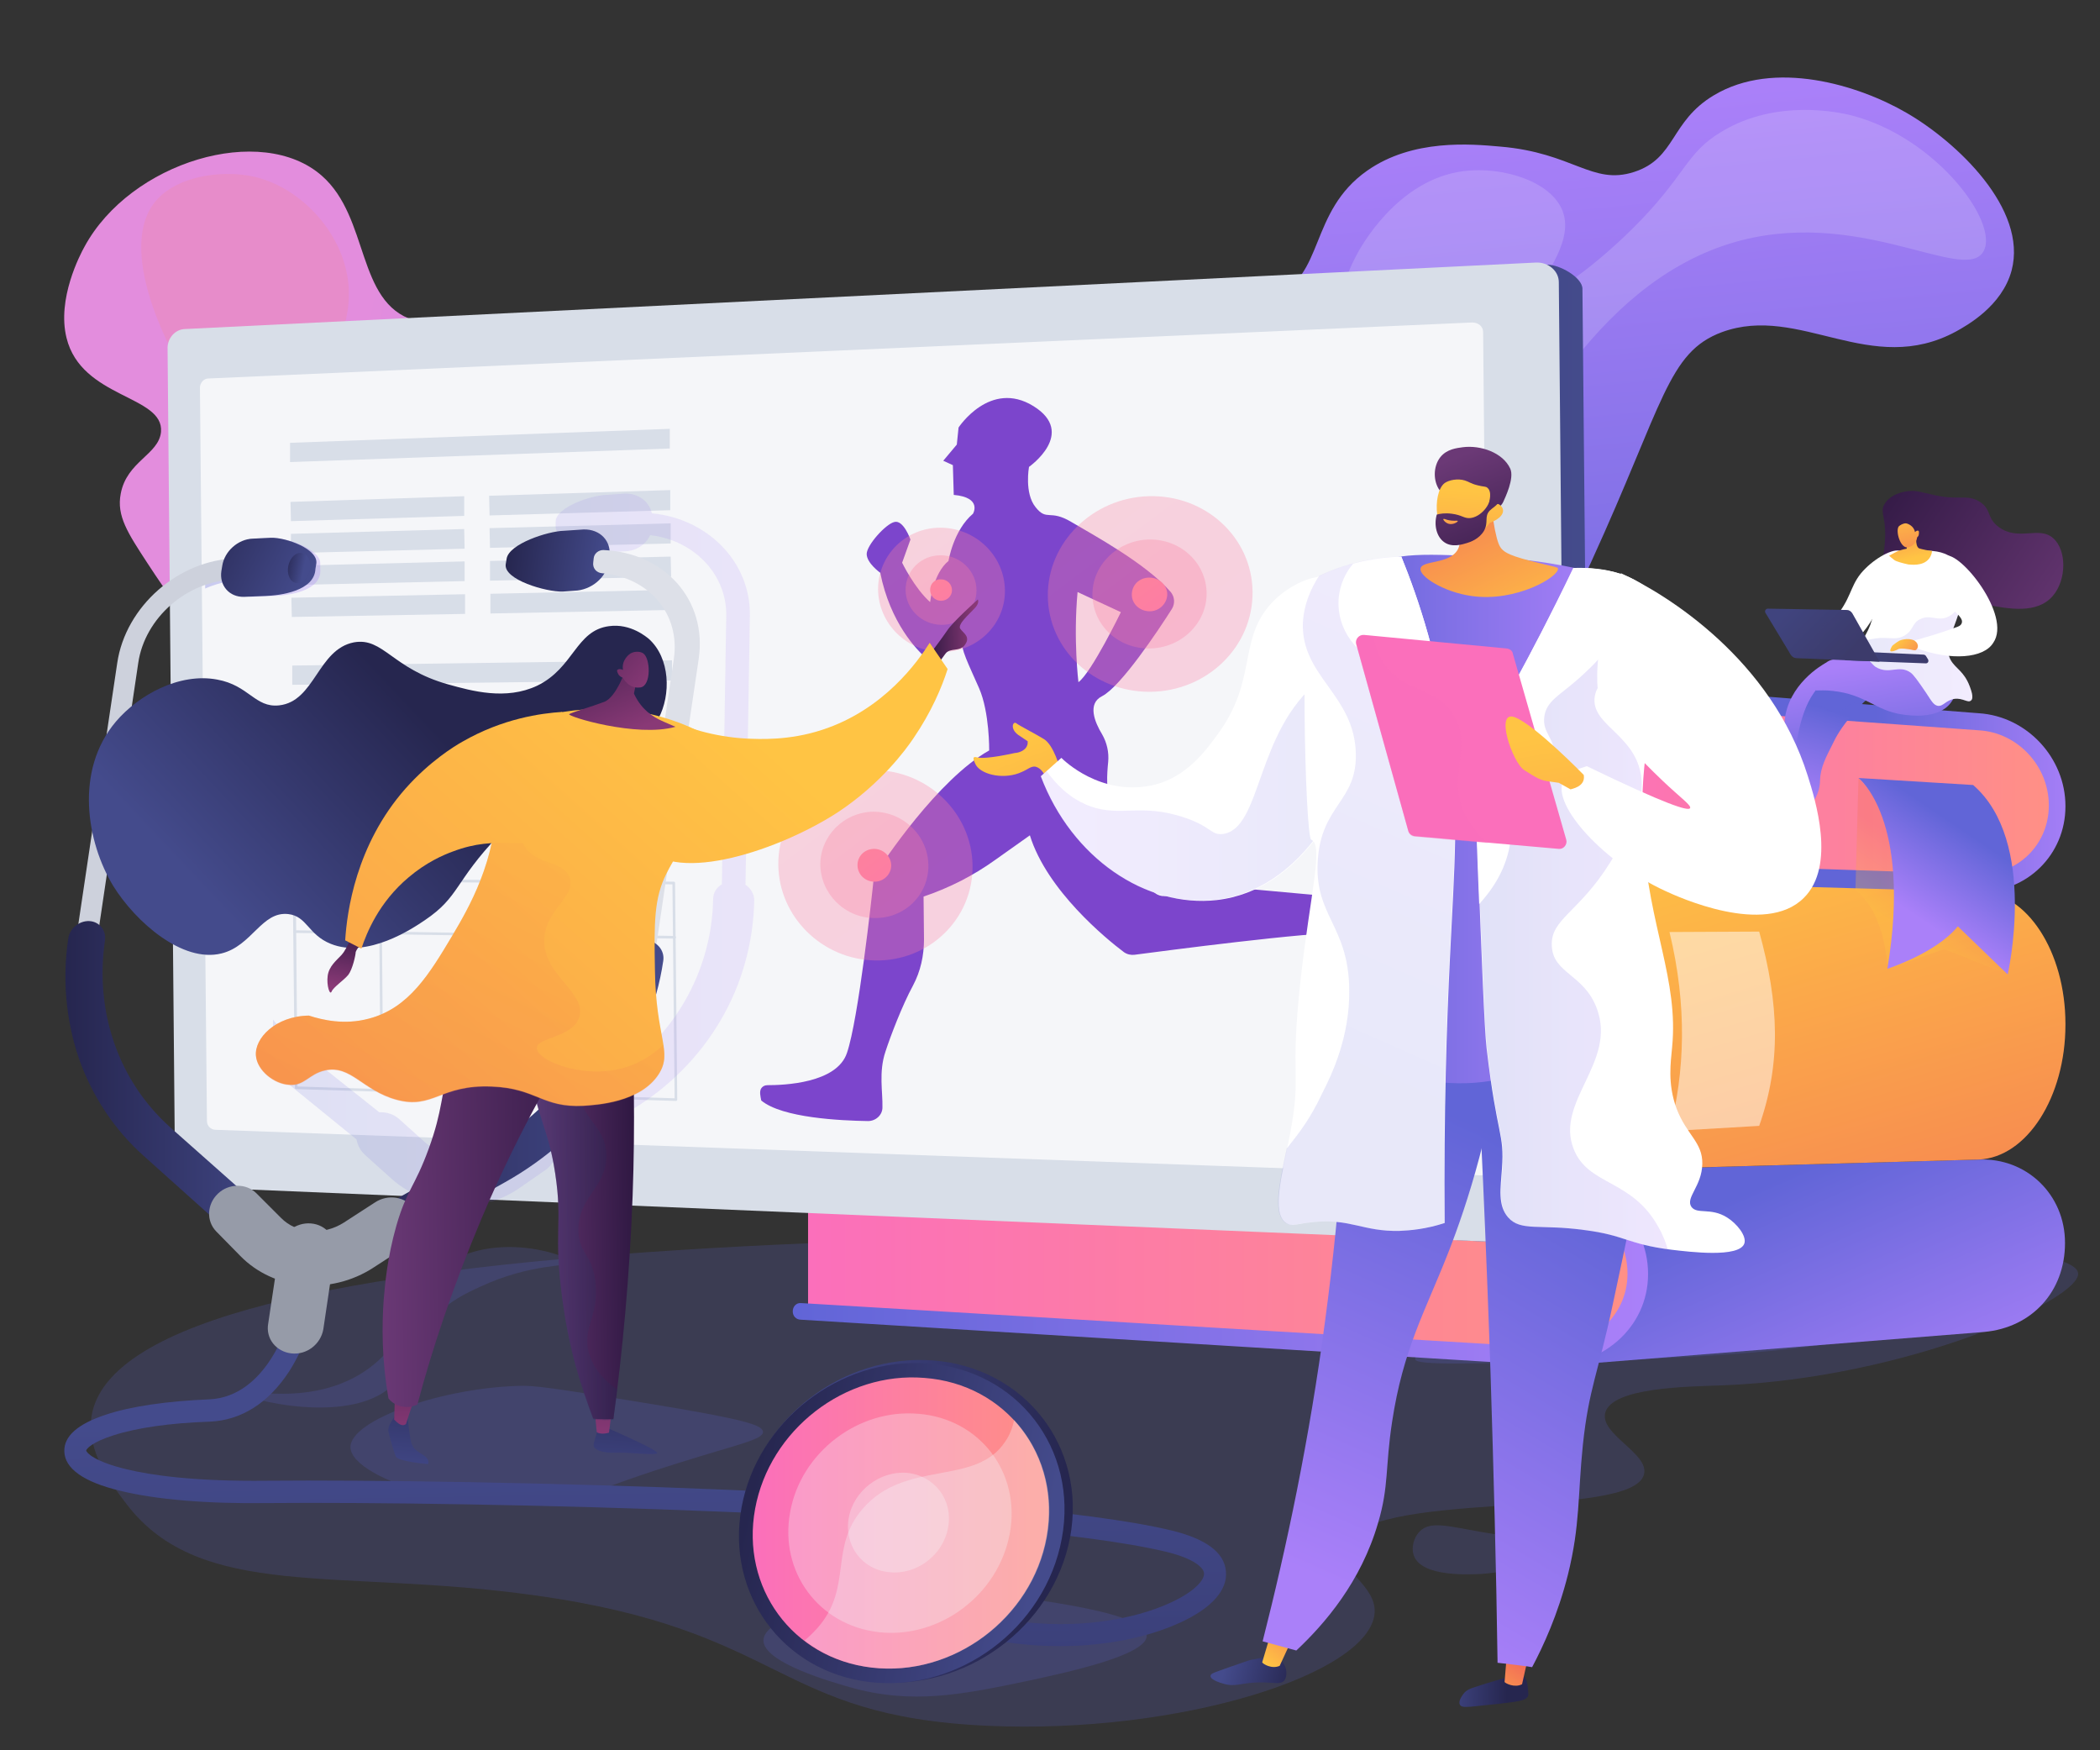<?xml version="1.0" encoding="utf-8"?>
<!-- Generator: Adobe Illustrator 23.0.3, SVG Export Plug-In . SVG Version: 6.00 Build 0)  -->
<svg version="1.1" id="Calque_1" xmlns="http://www.w3.org/2000/svg" xmlns:xlink="http://www.w3.org/1999/xlink" x="0px" y="0px"
	 viewBox="0 0 480 400" style="enable-background:new 0 0 480 400;" xml:space="preserve">
<rect x="0" y="0" width="480" height="400" fill="#333333" stroke="none"/>
<style type="text/css">
	.st0{opacity:0.19;fill:#6165D7;enable-background:new    ;}
	.st1{fill:url(#SVGID_1_);}
	.st2{fill:url(#SVGID_2_);}
	.st3{fill:url(#SVGID_3_);}
	.st4{fill:url(#SVGID_4_);}
	.st5{fill:url(#SVGID_5_);}
	.st6{fill:url(#SVGID_6_);}
	.st7{fill:url(#SVGID_7_);}
	.st8{fill:url(#SVGID_8_);}
	.st9{fill:url(#SVGID_9_);}
	.st10{fill:url(#SVGID_10_);}
	.st11{fill:url(#SVGID_11_);}
	.st12{opacity:0.5;fill:#FFFFFF;enable-background:new    ;}
	.st13{opacity:0.3;fill:url(#SVGID_12_);enable-background:new    ;}
	.st14{fill:url(#SVGID_13_);}
	.st15{fill:url(#SVGID_14_);}
	.st16{opacity:0.16;fill:#FFFFFF;enable-background:new    ;}
	.st17{fill:url(#SVGID_15_);}
	.st18{opacity:0.16;fill:#FC8767;enable-background:new    ;}
	.st19{fill:url(#SVGID_16_);}
	.st20{fill:#D8DEE8;}
	.st21{opacity:0.74;fill:#FFFFFF;enable-background:new    ;}
	.st22{fill:#7C45CC;}
	.st23{opacity:0.31;fill:url(#SVGID_17_);enable-background:new    ;}
	.st24{opacity:0.31;fill:url(#SVGID_18_);enable-background:new    ;}
	.st25{fill:url(#SVGID_19_);}
	.st26{opacity:0.31;fill:url(#SVGID_20_);enable-background:new    ;}
	.st27{opacity:0.31;fill:url(#SVGID_21_);enable-background:new    ;}
	.st28{fill:url(#SVGID_22_);}
	.st29{opacity:0.31;fill:url(#SVGID_23_);enable-background:new    ;}
	.st30{opacity:0.31;fill:url(#SVGID_24_);enable-background:new    ;}
	.st31{fill:url(#SVGID_25_);}
	.st32{opacity:0.3;}
	.st33{fill:url(#SVGID_26_);}
	.st34{opacity:0.5;fill:url(#SVGID_27_);enable-background:new    ;}
	.st35{fill:url(#SVGID_28_);}
	.st36{fill:url(#SVGID_29_);}
	.st37{fill:#DDE0E8;}
	.st38{fill:url(#SVGID_30_);}
	.st39{fill:#CDD1DC;}
	.st40{fill:url(#SVGID_31_);}
	.st41{fill:url(#SVGID_32_);}
	.st42{fill:#969BA8;}
	.st43{fill:url(#SVGID_33_);}
	.st44{fill:url(#SVGID_34_);}
	.st45{fill:url(#SVGID_35_);}
	.st46{fill:url(#SVGID_36_);}
	.st47{fill:url(#SVGID_37_);}
	.st48{fill:url(#SVGID_38_);}
	.st49{opacity:0.3;fill:url(#SVGID_39_);enable-background:new    ;}
	.st50{fill:url(#SVGID_40_);}
	.st51{fill:url(#SVGID_41_);}
	.st52{fill:url(#SVGID_42_);}
	.st53{fill:url(#SVGID_43_);}
	.st54{fill:url(#SVGID_44_);}
	.st55{fill:url(#SVGID_45_);}
	.st56{opacity:0.3;fill:url(#SVGID_46_);enable-background:new    ;}
	.st57{fill:url(#SVGID_47_);}
	.st58{fill:url(#SVGID_48_);}
	.st59{fill:url(#SVGID_49_);}
	.st60{fill:url(#SVGID_50_);}
	.st61{fill:url(#SVGID_51_);}
	.st62{fill:url(#SVGID_52_);}
	.st63{opacity:0.3;fill:#F4F7FA;enable-background:new    ;}
	.st64{fill:url(#SVGID_53_);}
	.st65{fill:#FFFFFF;}
	.st66{fill:url(#SVGID_54_);}
	.st67{fill:url(#SVGID_55_);}
	.st68{fill:url(#SVGID_56_);}
	.st69{fill:url(#SVGID_57_);}
	.st70{fill:url(#SVGID_58_);}
	.st71{fill:url(#SVGID_59_);}
	.st72{opacity:0.3;fill:url(#SVGID_60_);enable-background:new    ;}
	.st73{fill:url(#SVGID_61_);}
	.st74{fill:url(#SVGID_62_);}
	.st75{fill:url(#SVGID_63_);}
	.st76{opacity:0.15;fill:url(#SVGID_64_);enable-background:new    ;}
	.st77{fill:url(#SVGID_65_);}
	.st78{fill:url(#SVGID_66_);}
	.st79{opacity:0.3;fill:url(#SVGID_67_);enable-background:new    ;}
	.st80{fill:url(#SVGID_68_);}
	.st81{fill:url(#SVGID_69_);}
	.st82{opacity:0.15;fill:url(#SVGID_70_);enable-background:new    ;}
	.st83{fill:url(#SVGID_71_);}
	.st84{fill:url(#SVGID_72_);}
	.st85{fill:url(#SVGID_73_);}
	.st86{fill:url(#SVGID_74_);}
	.st87{fill:url(#SVGID_75_);}
	.st88{fill:url(#SVGID_76_);}
	.st89{fill:url(#SVGID_77_);}
	.st90{opacity:0.15;fill:url(#SVGID_78_);enable-background:new    ;}
	.st91{opacity:0.64;}
	.st92{opacity:0.3;fill:url(#SVGID_79_);enable-background:new    ;}
	.st93{fill:url(#SVGID_80_);}
	.st94{fill:url(#SVGID_81_);}
	.st95{fill:url(#SVGID_82_);}
	.st96{fill:url(#SVGID_83_);}
	.st97{fill:url(#SVGID_84_);}
	.st98{fill:url(#SVGID_85_);}
	.st99{fill:url(#SVGID_86_);}
	.st100{opacity:0.3;fill:url(#SVGID_87_);enable-background:new    ;}
</style>
<path class="st0" d="M405.7,283c13.6,0.2,68.7,1,69.3,8c0.5,6-39.2,24-81.3,25.6c-7.8,0.3-25.3,0.4-26.8,6.3
	c-1.2,4.9,9.9,9.2,8.9,13.9c-2.1,10.9-64.9,3.1-68.6,16.9c-1.4,5.3,7.4,8.5,7,14.9c-1,13.9-44.4,27.8-88.5,25.8
	c-49-2.2-45.9-21.8-103.4-29.8c-44.8-6.3-76.4,1.4-93.4-20.9c-3.6-4.7-9.1-12-8-19.9C27.8,278.4,244.8,281.1,405.7,283z"/>
<path class="st0" d="M119.7,316.7c3.7,0,12.3,1.4,29.4,4.2c21.3,3.5,25.2,4.8,25.3,6.3c0.1,1.8-5.5,2.8-19.5,7.2
	c-13.7,4.3-16.4,5.8-21,7.1c-23,6.5-53.5-3.2-53.8-10.7C79.9,324.5,101.5,316.9,119.7,316.7z"/>
<path class="st0" d="M431.9,288.3c4.5,0.3,27.5,1.8,27.8,6c0.3,4.7-27.5,10.2-33.8,11.4c-9.4,1.9-25,4.4-67,5.4
	c-23.4,0.6-35.1,0.9-35.4-0.4C322.3,305.4,376,284.7,431.9,288.3z"/>
<path class="st0" d="M339.1,350.2c13.2,2.2,17.5,1.4,17.7,2.8c0.3,2.2-9.1,6.1-18.2,6.7c-2.5,0.1-13.5,0.8-15.4-4.1
	c-0.7-1.8-0.1-4.2,1.3-5.6C326.9,347.5,331,348.8,339.1,350.2z"/>
<path class="st0" d="M243.1,366.6c5.1,0.9,18.9,3.3,19,7.2c0.2,4.5-18.7,8.5-27,10.3c-15.2,3.2-26.7,5.5-40.8,1.5
	c-3.8-1.1-20-5.6-19.8-10.8C174.9,367,211.4,361,243.1,366.6z"/>
<path class="st0" d="M130.5,288.5c0,1-9.1,0.1-20.8,5.6c-3.3,1.5-6.8,3.2-10.3,6.7c-6,5.9-5.3,10.5-8.7,14.7c-9.1,11.2-36,4-36,2.6
	c0-1.1,17,4.1,29.9-5.6c10.5-7.9,7.6-17.7,17.9-23.9C114.4,281.3,130.5,287.1,130.5,288.5z"/>
<g>
	
		<linearGradient id="SVGID_1_" gradientUnits="userSpaceOnUse" x1="12320.308" y1="70.797" x2="12346.972" y2="131.444" gradientTransform="matrix(-1 0 0 -1 12750.249 402)">
		<stop  offset="0" style="stop-color:#AA80F9"/>
		<stop  offset="0.996" style="stop-color:#6165D7"/>
	</linearGradient>
	<path class="st1" d="M356.9,312.1l96.6-7.7c11-1,18.5-9.3,18.5-20.3V284c0-11-8.8-19.5-19.8-19l-99.5,2.8L356.9,312.1z"/>
	<g>
		
			<linearGradient id="SVGID_2_" gradientUnits="userSpaceOnUse" x1="12377.749" y1="115.582" x2="12565.649" y2="115.582" gradientTransform="matrix(-1 0 0 -1 12750.249 402)">
			<stop  offset="0" style="stop-color:#FF9085"/>
			<stop  offset="1" style="stop-color:#FB6FBB"/>
		</linearGradient>
		<path class="st2" d="M184.6,299.7L354.2,310c10.1,0.6,18.3-6.5,18.3-15.9v-6.4c0-9.4-8.2-17.4-18.3-17.8l-169.5-7.1v36.9H184.6z"
			/>
		
			<linearGradient id="SVGID_3_" gradientUnits="userSpaceOnUse" x1="12373.549" y1="115.526" x2="12569.049" y2="115.526" gradientTransform="matrix(-1 0 0 -1 12750.249 402)">
			<stop  offset="0" style="stop-color:#AA80F9"/>
			<stop  offset="0.996" style="stop-color:#6165D7"/>
		</linearGradient>
		<path class="st3" d="M183.1,301.6L352.8,312c13.1,0.8,23.9-8.5,23.9-20.8v-0.1c0-12.3-10.8-22.7-23.9-23.3l-169.7-6.9
			c-1.1,0-1.9,0.8-1.9,1.9s0.9,2,1.9,2.1l169.7,7.3c10.6,0.5,19.2,8.9,19.2,18.8v0.1c0,9.9-8.7,17.4-19.2,16.8l-169.7-10.1
			c-1.1-0.1-1.9,0.8-1.9,1.9S182,301.6,183.1,301.6z"/>
	</g>
	
		<linearGradient id="SVGID_4_" gradientUnits="userSpaceOnUse" x1="12355.899" y1="220.243" x2="12312.652" y2="74.569" gradientTransform="matrix(-1 0 0 -1 12750.249 402)">
		<stop  offset="0" style="stop-color:#FFC444"/>
		<stop  offset="0.996" style="stop-color:#F36F56"/>
	</linearGradient>
	<path class="st4" d="M355.7,267.7l96.6-2.7c11-0.5,19.8-14.3,19.8-30.8V234c0-16.5-8.8-30.1-19.8-30.3l-103.4-3.5L355.7,267.7z"/>
	<g>
		
			<linearGradient id="SVGID_5_" gradientUnits="userSpaceOnUse" x1="12377.849" y1="168.738" x2="12565.649" y2="168.738" gradientTransform="matrix(-1 0 0 -1 12750.249 402)">
			<stop  offset="0" style="stop-color:#FF9085"/>
			<stop  offset="1" style="stop-color:#FB6FBB"/>
		</linearGradient>
		<path class="st5" d="M184.6,257.9l160.5,6.3c15,0.6,27.3-10.4,27.3-24.5v-9.6c0-14.1-12.3-25.7-27.3-25.9l-160.5-1.9V257.9z"/>
		
			<linearGradient id="SVGID_6_" gradientUnits="userSpaceOnUse" x1="12373.549" y1="168.344" x2="12569.057" y2="168.344" gradientTransform="matrix(-1 0 0 -1 12750.249 402)">
			<stop  offset="0" style="stop-color:#FFC444"/>
			<stop  offset="0.996" style="stop-color:#F36F56"/>
		</linearGradient>
		<path class="st6" d="M183.1,260.8l169.7,6.9c13.1,0.5,23.9-14,23.9-32.5V235c0-18.5-10.8-33.6-23.9-33.7l-169.7-1.7
			c-1.1,0-1.9,1.3-1.9,2.9c0,1.6,0.9,3,1.9,3l169.7,2.2c10.6,0.1,19.2,12.3,19.2,27.2v0.2c0,14.9-8.7,26.6-19.2,26.2l-169.7-6.4
			c-1.1,0-1.9,1.3-1.9,2.9C181.1,259.4,182,260.8,183.1,260.8z"/>
	</g>
	<g>
		
			<linearGradient id="SVGID_7_" gradientUnits="userSpaceOnUse" x1="12281.549" y1="221.448" x2="12388.749" y2="221.448" gradientTransform="matrix(-1 0 0 -1 12750.249 402)">
			<stop  offset="0" style="stop-color:#FF9085"/>
			<stop  offset="1" style="stop-color:#FB6FBB"/>
		</linearGradient>
		<path class="st7" d="M361.5,199.7l92,2.1c8.5,0.2,15.2-6.5,15.2-14.9v-5.7c0-8.4-6.7-15.7-15.2-16.2l-92-5.7V199.7z"/>
		
			<linearGradient id="SVGID_8_" gradientUnits="userSpaceOnUse" x1="12274.312" y1="222.335" x2="12321.489" y2="221.819" gradientTransform="matrix(-1 0 0 -1 12750.249 402)">
			<stop  offset="0" style="stop-color:#AA80F9"/>
			<stop  offset="0.996" style="stop-color:#6165D7"/>
		</linearGradient>
		<path class="st8" d="M374.4,201.6l77.9,2.2c11,0.2,19.8-8.5,19.8-19.5v-0.1c0-11-8.8-20.5-19.8-21.2l-77.9-6.1
			c-1.4-0.1-17.2,0.9-17.2,2.1c0,1.2,14.8,2.1,16.2,2.2l78.9,5.7c8.9,0.5,16,8.2,16,17.1v0.1c0,8.9-7.1,15.9-16,15.7l-77.9-2.6
			c-1.4,0-17.2,1.2-17.2,2.4C357.2,200.8,373,201.5,374.4,201.6z"/>
	</g>
	<g>
		
			<linearGradient id="SVGID_9_" gradientUnits="userSpaceOnUse" x1="12377.749" y1="222.85" x2="12565.649" y2="222.85" gradientTransform="matrix(-1 0 0 -1 12750.249 402)">
			<stop  offset="0" style="stop-color:#FF9085"/>
			<stop  offset="1" style="stop-color:#FB6FBB"/>
		</linearGradient>
		<polygon class="st9" points="184.6,197.6 372.5,199.4 372.5,158.9 184.6,160.7 		"/>
		
			<linearGradient id="SVGID_10_" gradientUnits="userSpaceOnUse" x1="12373.549" y1="242.154" x2="12569.057" y2="242.154" gradientTransform="matrix(-1 0 0 -1 12750.249 402)">
			<stop  offset="0" style="stop-color:#AA80F9"/>
			<stop  offset="0.996" style="stop-color:#6165D7"/>
		</linearGradient>
		<path class="st10" d="M183.1,162.8l191.3-1.6c1.3,0,2.3-1,2.3-2.2s-1-2.2-2.3-2.1l-191.3,2c-1.1,0-1.9,0.9-1.9,2
			C181.1,161.9,182,162.8,183.1,162.8z"/>
		
			<linearGradient id="SVGID_11_" gradientUnits="userSpaceOnUse" x1="12373.549" y1="203.35" x2="12569.049" y2="203.35" gradientTransform="matrix(-1 0 0 -1 12750.249 402)">
			<stop  offset="0" style="stop-color:#AA80F9"/>
			<stop  offset="0.996" style="stop-color:#6165D7"/>
		</linearGradient>
		<path class="st11" d="M183.1,199.6l191.3,2c1.3,0,2.3-0.9,2.3-2.1c0-1.2-1-2.2-2.3-2.2l-191.3-1.6c-1.1,0-1.9,0.9-1.9,2
			S182,199.6,183.1,199.6z"/>
	</g>
	<path class="st12" d="M381.6,258.5l20.5-1.2c5-14.2,4.6-27.8,0-44.4l-20.5,0.1C385.7,230,385.1,245,381.6,258.5z"/>
	
		<linearGradient id="SVGID_12_" gradientUnits="userSpaceOnUse" x1="12316.07" y1="190.319" x2="12307.124" y2="203.563" gradientTransform="matrix(-1 0 0 -1 12750.249 402)">
		<stop  offset="0" style="stop-color:#FFC444"/>
		<stop  offset="0.996" style="stop-color:#F36F56"/>
	</linearGradient>
	<path class="st13" d="M424.1,203.4l0.7-25.6l23.6,26c0,0,12.7,6.9,10.6,18.9l-14.6-5.8l-12.9,4.5
		C431.4,221.4,431.1,208.7,424.1,203.4z"/>
	
		<linearGradient id="SVGID_13_" gradientUnits="userSpaceOnUse" x1="12313.896" y1="193.612" x2="12301.264" y2="212.313" gradientTransform="matrix(-1 0 0 -1 12750.249 402)">
		<stop  offset="0" style="stop-color:#AA80F9"/>
		<stop  offset="0.996" style="stop-color:#6165D7"/>
	</linearGradient>
	<path class="st14" d="M451,179.4l-26.2-1.6c0,0,12.3,9.4,6.6,43.6c0,0,11.2-3.6,16.1-9.7l11.4,11
		C458.9,222.7,465.9,192.3,451,179.4z"/>
</g>
<g>
	
		<linearGradient id="SVGID_14_" gradientUnits="userSpaceOnUse" x1="-14655.948" y1="-1988.799" x2="-14473.114" y2="-1988.799" gradientTransform="matrix(9.834905e-02 0.995 0.995 -9.834905e-02 3754.055 14413.997)">
		<stop  offset="0" style="stop-color:#AA80F9"/>
		<stop  offset="0.996" style="stop-color:#6165D7"/>
	</linearGradient>
	<path class="st15" d="M229.4,182.4c3.1,6.8,8.4,18.3,20.7,25.5c22.2,13.1,53,3.5,71.5-10.4c15.9-11.9,24.7-31,42.2-69.3
		c16.5-36.1,17.4-47.7,29.8-52.3c17.8-6.5,34,10.5,53.6-0.2c2.3-1.3,10.4-5.7,12.6-13.9c3.7-14.1-12.6-29.4-24-36
		c-11-6.4-30.3-12.3-44.1-4c-10,6-8.6,14.4-18.2,17.5s-13.9-4.4-30.6-5.8c-6.7-0.6-20-1.8-30.4,5.5c-13.4,9.4-9.7,24.3-21.3,28.7
		c-8.4,3.2-13.1-3.6-23.1-2.1c-13.2,2-21.1,16.2-27.6,28.1C232.9,107.7,212.4,145.5,229.4,182.4z"/>
	<path class="st16" d="M453.4,57.4c-4.3,7.8-29-10.8-58.1-1.7c-31.3,9.8-48.5,45.7-56.4,62.3c-13.6,28.3-8.9,39.2-25.5,58.3
		c-6.6,7.5-20.3,23.3-41.6,23.9c-2,0.1-24.1,0.4-36.2-15.3c-13.8-17.9-4.3-42.9,3.8-64.5c4.9-13,14.8-39.1,28.7-38.8
		c8.5,0.2,16.6,10.2,19.5,18.8c4.2,12.3-1.5,23.5,0.9,24.4c2.1,0.8,8.7-7.5,13.1-18.3c8.8-21.7-0.3-31.5,8.3-47.9
		c1-2,9.5-17.6,24.7-19.5c8.8-1.1,20,2.3,22.6,9.2c2.9,7.8-6.6,16.7-4.7,18.4c1.8,1.6,11.6-5.6,20.3-14.1
		c12.7-12.5,12.3-17.5,20.7-22.5c12.7-7.7,27.3-4.3,29.4-3.8C442.2,31.1,457,50.7,453.4,57.4z"/>
</g>
<g>
	
		<linearGradient id="SVGID_15_" gradientUnits="userSpaceOnUse" x1="-3248.574" y1="7421.969" x2="-3282.708" y2="7239.304" gradientTransform="matrix(-0.347 0.938 -0.938 -0.347 5912.318 5724.815)">
		<stop  offset="3.597120e-03" style="stop-color:#E38DDD"/>
		<stop  offset="1" style="stop-color:#9571F6"/>
	</linearGradient>
	<path class="st17" d="M170.7,131.3c2.8,5-11.4,29.8-30.7,39.4c-3.9,1.9-10.9,5.4-18.6,3.9c-9.4-1.8-9.2-9-19-11.8
		c-9-2.5-11.1,3-22.3,0.2c-4.2-1-12.7-3.2-14.7-11c-1.1-4.5,0.9-7.1-0.7-9.7c-2.9-4.6-10.3,2.4-18.9-0.6c-4.6-1.6-7.1-5.4-12.1-13
		c-4.5-6.9-7.1-10.8-6.1-15.9c1.4-7.4,8.7-8.9,9.2-14.1c0.7-8.4-18.2-7.6-21.6-21.5c-2.2-8.9,3.1-19,4.1-20.8
		C29.8,37,59.8,28,73.6,40.2c10.9,9.6,7.8,28.9,21,33c4.6,1.4,7.6-0.1,13,3.1c6.9,4.1,10.1,11.5,11.7,15.4c6.2,14.9,1.8,24.7,8,29
		c3.9,2.7,6.2-0.9,13,2.1c6.2,2.7,6.1,6.5,11.2,9C160.6,136.3,168.8,127.9,170.7,131.3z"/>
	<path class="st18" d="M35,46.7c4.7-6.5,15.5-7.9,22.7-6.4C68,42.5,77,51.8,79.2,62.1c3.5,16-11.1,27-5.3,35.5
		c3.1,4.5,10.5,6.5,15.2,4.3c8.1-3.8,5.1-19.3,11-20.9c4.2-1.2,11.4,5.2,14,12.7c5.2,15.1-9.3,30.5-4.4,34.9c1.2,1,6.1,0.4,16.1-0.9
		c7.5-1,8.4-1.5,10.5-0.7c6.2,2.2,5.2,9.2,11,12c6.7,3.2,14.5-2.8,15.5-1.2c1.1,1.7-6.2,10.5-14.9,14.5
		c-20.7,9.5-47.7-8.6-57.2-14.9C52.4,111.7,23,63.4,35,46.7z"/>
</g>
<g>
	
		<linearGradient id="SVGID_16_" gradientUnits="userSpaceOnUse" x1="10711.503" y1="229.549" x2="11027.107" y2="229.549" gradientTransform="matrix(-1 0 0 -1 11075.203 402)">
		<stop  offset="0" style="stop-color:#444B8C"/>
		<stop  offset="0.996" style="stop-color:#26264F"/>
	</linearGradient>
	<path class="st19" d="M51.9,76.6l301.7-16.1c2.8-0.1,8.1,2.9,8.1,5.5l2,212.4c0,4.3-7.6,6.1-10.4,6L53.7,269.9
		c-2.1-0.1-3.9-2-3.9-4.2L48.1,80.8C48,78.6,49.7,76.7,51.9,76.6z"/>
	<path class="st20" d="M42.2,75.2L351.1,60c2.8-0.1,5.2,1.9,5.2,4.5l2,215.3c0,2.6-2.3,4.6-5.1,4.5L44,271.3c-2.2-0.1-3.9-2-4-4.3
		L38.3,79.5C38.3,77.3,40,75.3,42.2,75.2z"/>
	<path class="st21" d="M49.3,258.2l289.1,10.4c1.4,0,2.4-0.9,2.4-2.2L339,75.9c0-1.3-1.1-2.2-2.5-2.2L47.6,86.5c-1,0-1.9,1-1.9,2.1
		l1.6,167.6C47.3,257.3,48.2,258.2,49.3,258.2z"/>
	<path class="st22" d="M173.9,248.9c0.3-0.6,0.9-0.9,1.5-0.9c3.7,0,15.9-0.4,18.2-7.4c2.6-7.6,5.7-35.8,6.1-39.8
		c0-0.3,0.1-0.6,0.3-0.9c1.9-3,14.4-21.8,26.1-28.4c0,0,0.1-8.7-2.3-14.2c-2.4-5.5-4.2-8.8-4.1-11.7c0,0-3.3,3.8-6.1,5.1
		c-0.6,0.3-1.3,0.2-1.8-0.2c-2.2-1.9-8.3-8.1-10.6-19.6c0,0-3.1-2.2-3.1-4.3c0-2,4.3-6.8,6.3-7.3c2.1-0.6,3.7,4,3.7,4l-1.9,5.3
		c0,0,2.8,5.8,6.4,9c0,0,0.7-6.6,4.2-9.4c0,0,1.1-7,5.6-10.8c0,0,2.2-3.7-4.4-4.3l-0.2-6.8l-2.2-1l3.1-3.7l0.4-3.9
		c0,0,7.2-11,17.1-4.9c10,6.2-1,13.9-1,13.9s-1.1,6,1.5,9.2c2.6,3.3,3.2,0.4,8.2,3.4c4.7,2.8,17,9.4,22.7,16c0.9,1.1,1,2.6,0.3,3.8
		c-3.1,4.9-11.7,17.8-16,20c-3.4,1.7-1.7,5.9,0,8.7c1.1,1.9,1.6,4.1,1.4,6.3c-0.3,2.9-0.5,6.8,0.6,8.7c1.9,3.3,6.4,12,6.4,12
		l2.7,7.9c0.5,1.5,2.2,2.4,3.8,2l9.2-2.4l25.3,2.3l4-4.1c1.3-1.4,3.6-1.5,5.1-0.2l6,4.8l9.7,4.4c0,0,4.4,3.1,5.2,6.9
		c0.8,3.8-2.4,3.2-2.9,3s-9.3-6.1-20.1-6.3c-9.6-0.1-42.1,4.2-49,5.1c-0.8,0.1-1.7-0.1-2.4-0.6c-4-3-17.6-14.1-21.5-26.7l-7.9,5.6
		c-5,3.6-10.5,6.4-16.4,8.4l0.1,9.8c0,3.7-0.8,7.3-2.5,10.5c-2.5,4.6-5.2,11.7-6.3,15.1c-1.6,4.7-0.6,9.3-0.7,12.8
		c0,1.7-1.5,3.1-3.3,3.1c-6.2-0.1-19.6-0.7-24.4-4.7C173.8,250.5,173.6,249.6,173.9,248.9z M246.5,155.9c3-2.2,9.7-16,9.7-16
		l-9.9-4.6C245.3,146.2,246.5,155.9,246.5,155.9z"/>
	<g>
		
			<linearGradient id="SVGID_17_" gradientUnits="userSpaceOnUse" x1="11673.519" y1="512.548" x2="11429.905" y2="164.827" gradientTransform="matrix(-0.948 9.000000e-03 -9.500000e-03 -1 11148.685 419.024)">
			<stop  offset="0" style="stop-color:#FF9085"/>
			<stop  offset="1" style="stop-color:#FB6FBB"/>
		</linearGradient>
		<path class="st23" d="M177.9,197.6c0.1,11.9,10,21.7,22.2,21.9c12.3,0.2,22.3-9.5,22.2-21.6S212,176,199.7,176
			C187.5,176,177.8,185.7,177.9,197.6z"/>
		
			<linearGradient id="SVGID_18_" gradientUnits="userSpaceOnUse" x1="11615.848" y1="429.935" x2="11479.613" y2="235.481" gradientTransform="matrix(-0.948 9.000000e-03 -9.500000e-03 -1 11148.685 419.024)">
			<stop  offset="0" style="stop-color:#FF9085"/>
			<stop  offset="1" style="stop-color:#FB6FBB"/>
		</linearGradient>
		<path class="st24" d="M187.5,197.6c0.1,6.7,5.6,12.2,12.4,12.2c6.9,0.1,12.4-5.3,12.3-12.1c-0.1-6.7-5.7-12.2-12.6-12.2
			C192.9,185.6,187.5,191,187.5,197.6z"/>
		
			<linearGradient id="SVGID_19_" gradientUnits="userSpaceOnUse" x1="11565.189" y1="357.532" x2="11523.087" y2="297.438" gradientTransform="matrix(-0.948 9.000000e-03 -9.500000e-03 -1 11148.685 419.024)">
			<stop  offset="0" style="stop-color:#FF9085"/>
			<stop  offset="1" style="stop-color:#FB6FBB"/>
		</linearGradient>
		<path class="st25" d="M196,197.7c0,2.1,1.7,3.8,3.9,3.8c2.1,0,3.8-1.7,3.8-3.7c0-2.1-1.8-3.8-3.9-3.8
			C197.7,194,196,195.6,196,197.7z"/>
	</g>
	<g>
		
			<linearGradient id="SVGID_20_" gradientUnits="userSpaceOnUse" x1="11609.819" y1="578.467" x2="11360.261" y2="222.259" gradientTransform="matrix(-0.948 9.000000e-03 -9.500000e-03 -1 11148.685 419.024)">
			<stop  offset="0" style="stop-color:#FF9085"/>
			<stop  offset="1" style="stop-color:#FB6FBB"/>
		</linearGradient>
		<path class="st26" d="M239.5,136.2c0.1,12.2,10.5,22,23.4,21.9c13-0.1,23.5-10.3,23.4-22.8s-10.8-22.3-23.8-21.9
			C249.7,113.8,239.4,124,239.5,136.2z"/>
		
			<linearGradient id="SVGID_21_" gradientUnits="userSpaceOnUse" x1="11550.728" y1="493.849" x2="11411.169" y2="294.65" gradientTransform="matrix(-0.948 9.000000e-03 -9.500000e-03 -1 11148.685 419.024)">
			<stop  offset="0" style="stop-color:#FF9085"/>
			<stop  offset="1" style="stop-color:#FB6FBB"/>
		</linearGradient>
		<path class="st27" d="M249.7,136c0.1,6.9,5.9,12.3,13.1,12.2c7.2-0.1,13.1-5.8,13-12.7s-6-12.4-13.3-12.2
			C255.4,123.5,249.6,129.2,249.7,136z"/>
		
			<linearGradient id="SVGID_22_" gradientUnits="userSpaceOnUse" x1="11498.838" y1="419.677" x2="11455.709" y2="358.117" gradientTransform="matrix(-0.948 9.000000e-03 -9.500000e-03 -1 11148.685 419.024)">
			<stop  offset="0" style="stop-color:#FF9085"/>
			<stop  offset="1" style="stop-color:#FB6FBB"/>
		</linearGradient>
		<path class="st28" d="M258.7,135.9c0,2.1,1.8,3.8,4.1,3.8c2.2,0,4-1.8,4-3.9c0-2.1-1.9-3.8-4.1-3.8
			C260.4,132,258.7,133.7,258.7,135.9z"/>
	</g>
	<g>
		<polygon class="st20" points="66.3,105.6 153.1,102.5 153.1,98 66.3,101.2 		"/>
		<g>
			<polygon class="st20" points="111.9,117.8 153.2,116.6 153.2,112 111.8,113.3 			"/>
			<polygon class="st20" points="112,125.2 153.3,124.2 153.3,119.6 111.9,120.7 			"/>
			<polygon class="st20" points="112,132.7 153.4,131.8 153.3,127.2 112,128.2 			"/>
			<polygon class="st20" points="112.1,140.2 153.4,139.4 153.4,134.8 112.1,135.7 			"/>
		</g>
		<g>
			<polygon class="st20" points="66.5,119.1 106.1,117.9 106.1,113.4 66.4,114.7 			"/>
			<polygon class="st20" points="66.5,126.4 106.2,125.4 106.1,120.9 66.5,122 			"/>
			<polygon class="st20" points="66.6,133.7 106.2,132.8 106.2,128.3 66.6,129.3 			"/>
			<polygon class="st20" points="66.7,141 106.3,140.3 106.3,135.8 66.6,136.6 			"/>
		</g>
		<polygon class="st20" points="66.8,156.5 153.6,155.5 153.6,150.9 66.8,152.1 		"/>
		<path class="st20" d="M154.5,251.6c0.1,0,0.1,0,0.2-0.1c0.1-0.1,0.1-0.1,0.1-0.2l-0.5-49.5c0-0.2-0.1-0.3-0.3-0.3l-86.8-0.8l0,0
			c-0.1,0-0.2,0-0.2,0.1c-0.1,0.1-0.1,0.1-0.1,0.2l0.5,47.6c0,0.2,0.1,0.3,0.3,0.3L154.5,251.6L154.5,251.6z M153.7,202.1l0.5,48.9
			L68,248.3l-0.4-47L153.7,202.1z M67.7,248.6L67.7,248.6L67.7,248.6z"/>
		<g>
			<polygon class="st20" points="112.4,169.7 153.7,169.5 153.7,164.9 112.3,165.2 			"/>
			<polygon class="st20" points="112.4,177.2 153.8,177.1 153.8,172.5 112.4,172.7 			"/>
			<polygon class="st20" points="112.5,184.7 153.9,184.7 153.8,180.1 112.5,180.2 			"/>
			<polygon class="st20" points="112.6,192.1 153.9,192.3 153.9,187.7 112.5,187.6 			"/>
		</g>
		<g>
			<polygon class="st20" points="66.9,170 106.6,169.8 106.6,165.3 66.9,165.6 			"/>
			<polygon class="st20" points="67,177.3 106.7,177.2 106.6,172.7 67,172.9 			"/>
			<polygon class="st20" points="67.1,184.6 106.7,184.6 106.7,180.2 67,180.2 			"/>
			<polygon class="st20" points="67.2,191.9 106.8,192.1 106.8,187.6 67.1,187.5 			"/>
		</g>
		<path class="st20" d="M154.2,214.5c0.2,0,0.3-0.1,0.3-0.3s-0.1-0.3-0.3-0.3l-86.8-1.3c-0.2,0-0.3,0.1-0.3,0.3s0.1,0.3,0.3,0.3
			L154.2,214.5L154.2,214.5z"/>
		<path class="st20" d="M138.8,251.1L138.8,251.1c0.2,0,0.3-0.1,0.3-0.3l-0.3-36.8c0-0.2-0.1-0.3-0.3-0.3l0,0
			c-0.2,0-0.3,0.1-0.3,0.3l0.3,36.8C138.5,251,138.6,251.1,138.8,251.1z"/>
		<path class="st20" d="M118.4,250.4L118.4,250.4c0.2,0,0.3-0.1,0.3-0.3l-0.3-36.5c0-0.2-0.1-0.3-0.3-0.3l0,0
			c-0.2,0-0.3,0.1-0.3,0.3l0.3,36.5C118.1,250.3,118.2,250.4,118.4,250.4z"/>
		<path class="st20" d="M113.1,250.3L113.1,250.3c0.2,0,0.3-0.1,0.3-0.3l-0.3-36.4c0-0.2-0.1-0.3-0.3-0.3l0,0
			c-0.2,0-0.3,0.1-0.3,0.3l0.3,36.4C112.8,250.2,113,250.3,113.1,250.3z"/>
		<path class="st20" d="M107.9,250.1L107.9,250.1c0.2,0,0.3-0.1,0.3-0.3l-0.3-36.3c0-0.2-0.1-0.3-0.3-0.3l0,0
			c-0.2,0-0.3,0.1-0.3,0.3l0.3,36.3C107.6,250,107.8,250.1,107.9,250.1z"/>
		<path class="st20" d="M87.3,249.5L87.3,249.5c0.2,0,0.3-0.1,0.3-0.3l-0.3-36c0-0.2-0.1-0.3-0.3-0.3l0,0c-0.2,0-0.3,0.1-0.3,0.3
			l0.3,36C87.1,249.3,87.2,249.5,87.3,249.5z"/>
	</g>
	<g>
		
			<linearGradient id="SVGID_23_" gradientUnits="userSpaceOnUse" x1="11611.507" y1="510.45" x2="11452.22" y2="283.092" gradientTransform="matrix(-0.948 9.000000e-03 -9.500000e-03 -1 11148.685 419.024)">
			<stop  offset="0" style="stop-color:#FF9085"/>
			<stop  offset="1" style="stop-color:#FB6FBB"/>
		</linearGradient>
		<path class="st29" d="M200.7,134.7c0.1,7.8,6.5,14.2,14.5,14.3s14.6-6.2,14.5-14.1s-6.7-14.3-14.8-14.3
			C207,120.6,200.7,126.9,200.7,134.7z"/>
		
			<linearGradient id="SVGID_24_" gradientUnits="userSpaceOnUse" x1="11573.79" y1="456.439" x2="11484.713" y2="329.295" gradientTransform="matrix(-0.948 9.000000e-03 -9.500000e-03 -1 11148.685 419.024)">
			<stop  offset="0" style="stop-color:#FF9085"/>
			<stop  offset="1" style="stop-color:#FB6FBB"/>
		</linearGradient>
		<path class="st30" d="M207,134.8c0,4.4,3.7,7.9,8.1,8c4.5,0.1,8.1-3.5,8.1-7.9s-3.7-8-8.2-8C210.5,126.9,207,130.4,207,134.8z"/>
		
			<linearGradient id="SVGID_25_" gradientUnits="userSpaceOnUse" x1="11540.642" y1="409.116" x2="11513.113" y2="369.823" gradientTransform="matrix(-0.948 9.000000e-03 -9.500000e-03 -1 11148.685 419.024)">
			<stop  offset="0" style="stop-color:#FF9085"/>
			<stop  offset="1" style="stop-color:#FB6FBB"/>
		</linearGradient>
		<path class="st31" d="M212.6,134.8c0,1.4,1.1,2.5,2.5,2.5s2.5-1.1,2.5-2.4c0-1.4-1.1-2.5-2.5-2.5
			C213.7,132.3,212.6,133.4,212.6,134.8z"/>
	</g>
</g>
<g>
	<g class="st32">
		
			<linearGradient id="SVGID_26_" gradientUnits="userSpaceOnUse" x1="11001.901" y1="272.351" x2="11028.337" y2="272.351" gradientTransform="matrix(-1 0 0 -1 11075.203 402)">
			<stop  offset="0" style="stop-color:#AA80F9"/>
			<stop  offset="0.996" style="stop-color:#6165D7"/>
		</linearGradient>
		<path class="st33" d="M58,123.1l4-0.2c3.4-0.1,11.3,2.6,11.2,5.9v1.2c0.5,5.1-7.3,6.1-10.7,6.2l-4.7,0.2c-2.5,0-4.7-1.4-5.6-3.5
			c-1.9,0.3-3.7,0.9-5.3,1.6v-5.2c1.6-0.6,3.4-1.1,5.1-1.3C52.7,125.3,55.1,123.2,58,123.1z"/>
		
			<linearGradient id="SVGID_27_" gradientUnits="userSpaceOnUse" x1="10902.803" y1="208.302" x2="11012.803" y2="208.302" gradientTransform="matrix(-1 0 0 -1 11075.203 402)">
			<stop  offset="0" style="stop-color:#AA80F9"/>
			<stop  offset="0.996" style="stop-color:#6165D7"/>
		</linearGradient>
		<path class="st34" d="M62.4,233c2.5,3.2,5.4,6.1,8.6,8.7l15.7,12.5c1.6-0.1,3.3,0.4,4.6,1.6l5.9,5.3c0.9,0.8,2,1.5,3.1,2
			c1-0.6,2.1-0.8,3.4-0.7c1.3,0.1,2.6,0.6,3.6,1.4c1.3-0.3,2.5-0.8,3.7-1.6l6.1-4.3c1.4-1,3.2-1.3,4.9-0.9l17.3-10.6
			c14.5-8.9,23.4-24.2,23.7-40.9c0-1.5,0.8-2.7,2-3.4l1-61.3c0.2-9.6-7.5-17.4-17.4-18.5c-1,2.2-3.3,3.7-6,3.7l-2.5,0.2
			c-3.5,0.1-13.1-2.5-13.1-5.8v-1.2c0.1-3.3,8.1-6,11.6-6.1l4.2-0.3c3.1-0.1,5.6,1.8,6.2,4.5c12.7,1.2,22.6,11.1,22.4,23.4l-1,61.5
			c1.2,0.8,2,2.1,2,3.6c-0.2,9.6-2.8,19.1-7.7,27.4c-4.8,8.2-11.8,15.3-20.1,20.3L127,263.9c-0.3,1.3-1,2.5-2.2,3.4l-6.2,4.3
			c-1.9,1.3-4,2.3-6.2,3L97.2,274c-2.8-1.1-5.5-2.6-7.8-4.7l-5.9-5.3c-1.1-1-1.8-2.3-2-3.6L66,247.8c-1.2-1-2.4-2-3.6-3.1V233z"/>
	</g>
	<g>
		
			<linearGradient id="SVGID_28_" gradientUnits="userSpaceOnUse" x1="10928.117" y1="78.446" x2="10924.839" y2="-109.73" gradientTransform="matrix(-1 0 0 -1 11075.203 402)">
			<stop  offset="0" style="stop-color:#444B8C"/>
			<stop  offset="0.996" style="stop-color:#26264F"/>
		</linearGradient>
		<path class="st35" d="M242.2,376.2c10.2,0,20-1.9,27.6-5.4c7.2-3.3,10.9-7.5,10.4-11.8c-0.4-4.3-4.7-7.4-12.7-9.3
			C229.1,340.6,106,338,61.1,338.4c-16.8,0.2-26.7-1.3-32.1-2.6c-7.5-1.8-9.2-3.8-9.3-4.3c0-0.3,1.2-1.9,6.3-3.5
			c5.3-1.7,12.9-2.8,21.9-3.1c7.3-0.3,13.5-4.3,18.2-11.5c3.4-5.3,4.7-10.4,4.8-10.6l-4.9-1.3c0,0.2-4.7,17.7-18.2,18.3
			c-9.7,0.4-17.9,1.6-23.6,3.5c-6.4,2.1-9.6,4.9-9.5,8.4c0.1,3.9,4.4,7,12.8,9c8.1,2,19.8,3,33.7,2.8c44.7-0.4,167.2,2.1,205.2,11.1
			c6.3,1.5,8.7,3.6,8.8,4.9c0.2,1.5-2.1,4.2-7.5,6.7c-17.4,8.1-52.4,8.5-75.9-15.8l-3.7,3.5c14.7,15.3,32.1,20.2,44.1,21.7
			C235.6,376,238.9,376.2,242.2,376.2z"/>
		<g>
			
				<linearGradient id="SVGID_29_" gradientUnits="userSpaceOnUse" x1="10077.471" y1="273.9" x2="10100.919" y2="273.9" gradientTransform="matrix(-1 0 0.148 -1 10175.961 402)">
				<stop  offset="0" style="stop-color:#444B8C"/>
				<stop  offset="0.996" style="stop-color:#26264F"/>
			</linearGradient>
			<path class="st36" d="M128.6,135.2l2.7-0.2c3.8-0.1,7.3-3,7.8-6.5l0.2-1.3c0.5-3.5-2.1-6.3-5.9-6.2l-4.5,0.3
				c-3.7,0.1-12.6,3-13.1,6.4l-0.2,1.2C115,132.5,124.9,135.3,128.6,135.2z"/>
			<path class="st37" d="M77.6,289.3l36.9-20.7c9.2-5.2,17.3-12.4,23.4-20.9c6.1-8.5,10.1-18.3,11.6-28.2l10.2-68.9
				c2-13.5-7.8-24.3-21.8-24.9c-1.1,0-2.1,0.8-2.2,1.9l-0.1,0.9c-0.2,1.3,0.7,2.4,2,2.5c10.7,0.9,18,9.3,16.4,19.7l-10.2,68.7
				c-2.7,18.3-14.8,35.2-32,44.9L75.1,285L77.6,289.3z"/>
			
				<linearGradient id="SVGID_30_" gradientUnits="userSpaceOnUse" x1="10923.552" y1="148.839" x2="11003.438" y2="148.839" gradientTransform="matrix(-1 0 0 -1 11075.203 402)">
				<stop  offset="0" style="stop-color:#444B8C"/>
				<stop  offset="0.996" style="stop-color:#26264F"/>
			</linearGradient>
			<path class="st38" d="M75.7,291.5c0.9,0.1,1.9-0.1,2.8-0.6l36.9-20.7c9.5-5.3,17.9-12.8,24.2-21.5c6.3-8.8,10.5-18.9,12-29.1
				c0.4-2.5-1.6-4.7-4.3-4.8s-5.3,1.9-5.6,4.4c-2.6,17.7-14.2,33.9-30.8,43.3l-36.7,20.8c-2.2,1.3-3.1,4-1.9,6
				C73,290.7,74.3,291.4,75.7,291.5z"/>
			<path class="st39" d="M62.3,288l3.6-3.8l-28.1-25c-12.3-11-18.1-27.5-15.6-44.4l9.4-63.3c1.5-10.3,11.2-18.8,21.8-19l0.7-4.9
				c-13.3,0.3-25.4,11-27.3,23.9l-9.4,63.1c-1.3,9-0.5,18.2,2.4,26.5c2.9,8.4,7.9,15.9,14.5,21.8L62.3,288z"/>
			
				<linearGradient id="SVGID_31_" gradientUnits="userSpaceOnUse" x1="11006.502" y1="151.496" x2="11060.163" y2="151.496" gradientTransform="matrix(-1 0 0 -1 11075.203 402)">
				<stop  offset="0" style="stop-color:#444B8C"/>
				<stop  offset="0.996" style="stop-color:#26264F"/>
			</linearGradient>
			<path class="st40" d="M63.5,290.5c1.4,0.1,2.8-0.4,3.9-1.5c1.8-1.8,1.7-4.6-0.1-6.2l-28.2-25c-12-10.6-17.5-26.6-15.1-42.9
				c0.3-2.3-1.3-4.3-3.6-4.4c-2.3-0.1-4.5,1.7-4.8,4c-1.4,9.3-0.5,18.7,2.4,27.3c3,8.6,8.1,16.4,15,22.5l27.9,25
				C61.7,290,62.6,290.4,63.5,290.5z"/>
			
				<linearGradient id="SVGID_32_" gradientUnits="userSpaceOnUse" x1="11005.685" y1="267.555" x2="11033.635" y2="281.276" gradientTransform="matrix(-1 0 0 -1 11075.203 402)">
				<stop  offset="0" style="stop-color:#444B8C"/>
				<stop  offset="0.996" style="stop-color:#26264F"/>
			</linearGradient>
			<path class="st41" d="M60.6,136.2l-4.8,0.2c-3.4,0.1-5.7-2.6-5.2-5.9l0.2-1.2c0.5-3.3,3.6-6.1,7-6.2l4.1-0.2
				c3.5-0.1,10.9,2.6,10.4,5.9l-0.2,1.2C71.9,135.1,64,136.1,60.6,136.2z"/>
			<path class="st42" d="M69.2,293.7c5.5,0.5,11.3-0.8,16.3-4.1l7.1-4.6c3.1-2,4-5.9,2.1-8.7c-1.9-2.8-6-3.5-9-1.5l-7.1,4.6
				c-4.7,3-10.8,2.6-14.4-1.1l-5.6-5.6c-2.3-2.3-6.3-2.3-8.8,0.1s-2.7,6.2-0.4,8.6l5.5,5.6C58.7,290.9,63.8,293.2,69.2,293.7z"/>
			<path class="st42" d="M66.6,309.3c3.5,0.4,6.7-2.1,7.3-5.5l2.6-17.5c0.5-3.4-1.9-6.4-5.4-6.7c-3.5-0.3-6.7,2.2-7.2,5.6l-2.6,17.3
				C60.7,305.9,63.1,308.9,66.6,309.3z"/>
			
				<linearGradient id="SVGID_33_" gradientUnits="userSpaceOnUse" x1="9434.031" y1="-2238.091" x2="9439.033" y2="-2238.091" gradientTransform="matrix(-0.98 -0.2 0.2 -0.98 9761.653 -172.712)">
				<stop  offset="0" style="stop-color:#444B8C"/>
				<stop  offset="0.996" style="stop-color:#26264F"/>
			</linearGradient>
			<path class="st43" d="M65.9,129.3c-0.4,1.9,0.4,3.7,1.7,3.9c1.4,0.3,2.8-1,3.2-2.9c0.4-1.9-0.4-3.7-1.7-3.9
				C67.7,126.1,66.3,127.4,65.9,129.3z"/>
		</g>
	</g>
</g>
<g>
	
		<linearGradient id="SVGID_34_" gradientUnits="userSpaceOnUse" x1="11560.731" y1="89.806" x2="11563.344" y2="56.569" gradientTransform="matrix(-1 1.360584e-02 -1.360584e-02 -1 11705.115 242.43)">
		<stop  offset="3.597000e-03" style="stop-color:#26264F"/>
		<stop  offset="1" style="stop-color:#444B8C"/>
	</linearGradient>
	<path class="st44" d="M139.4,326.6c0,0,10.6,4.6,10.8,5.4s-6.8-0.2-9.6,0c-2.8,0.1-5.2-0.7-4.9-1.9c0.2-1.2,1.2-4.2,1.2-4.2
		L139.4,326.6z"/>
	
		<linearGradient id="SVGID_35_" gradientUnits="userSpaceOnUse" x1="11567.453" y1="71.297" x2="11566.978" y2="105.722" gradientTransform="matrix(-1 1.360584e-02 -1.360584e-02 -1 11705.115 242.43)">
		<stop  offset="0" style="stop-color:#893976"/>
		<stop  offset="1" style="stop-color:#311944"/>
	</linearGradient>
	<path class="st45" d="M139.8,322.7l-0.6,4.7c0,0-1.7,0.6-2.8-0.1l-0.5-5.2L139.8,322.7z"/>
	
		<linearGradient id="SVGID_36_" gradientUnits="userSpaceOnUse" x1="11610.115" y1="93.686" x2="11612.728" y2="60.449" gradientTransform="matrix(-1 1.360584e-02 -1.360584e-02 -1 11705.115 242.43)">
		<stop  offset="3.597000e-03" style="stop-color:#26264F"/>
		<stop  offset="1" style="stop-color:#444B8C"/>
	</linearGradient>
	<path class="st46" d="M90.3,323.5l-1.2,2c-0.3,0.6-0.4,1.2-0.3,1.8c0.4,1.6,1.3,4.8,1.7,5.6c0.5,1.1,7.3,1.7,7.3,1.7
		s0.6-0.9-0.8-1.9s-2.3-1.2-2.9-2.7c-0.5-1.5-0.9-5.8-0.9-5.8L90.3,323.5z"/>
	
		<linearGradient id="SVGID_37_" gradientUnits="userSpaceOnUse" x1="11612.713" y1="71.921" x2="11612.238" y2="106.347" gradientTransform="matrix(-1 1.360584e-02 -1.360584e-02 -1 11705.115 242.43)">
		<stop  offset="0" style="stop-color:#893976"/>
		<stop  offset="1" style="stop-color:#311944"/>
	</linearGradient>
	<path class="st47" d="M95.3,318.4c-0.4,0.4-2.5,7-2.5,7s-0.7,0.9-2.1-0.4s-0.6-0.6-0.6-0.6l0.2-6.5L95.3,318.4z"/>
	
		<linearGradient id="SVGID_38_" gradientUnits="userSpaceOnUse" x1="10932.93" y1="127.153" x2="10958.382" y2="127.153" gradientTransform="matrix(-1 1.360584e-02 -1.360584e-02 -1 11078.91 250.951)">
		<stop  offset="0" style="stop-color:#311944"/>
		<stop  offset="1" style="stop-color:#6B3976"/>
	</linearGradient>
	<path class="st48" d="M144.2,227.5c0.7,14.1,1,29.4,0.4,45.8c-0.7,18.5-2.3,35.5-4.4,51c-0.9,0-1.8,0.1-2.7,0c-0.6,0-1.3,0-1.9-0.1
		c-1.2-3.2-2.7-7.4-4.1-12.4c-1.4-5.3-2.3-10-2.9-14.5c-2.2-16,0.1-17.4-1.7-29.2c-1.6-10.5-3.7-10.9-6.3-25.7
		c-2.9-16.1-0.9-18.6,0-19.5C124.7,219.2,134.3,221.6,144.2,227.5z"/>
	
		<linearGradient id="SVGID_39_" gradientUnits="userSpaceOnUse" x1="10934.69" y1="127.03" x2="10958.382" y2="127.03" gradientTransform="matrix(-1 1.360584e-02 -1.360584e-02 -1 11078.91 250.951)">
		<stop  offset="3.597000e-03" style="stop-color:#26264F"/>
		<stop  offset="1" style="stop-color:#444B8C"/>
	</linearGradient>
	<path class="st49" d="M120.7,223c3.8-3.6,12.7-1.6,22.1,3.7c-10.6,11.8-11.7,19.3-10.3,24.2c1.5,5.5,6,7,6.1,13.1
		c0.1,7.4-6.6,9.5-6.4,17.4c0.2,5.2,3.1,5.1,3.9,11.5c0.9,7.6-2.9,10.3-1.6,15.9c0.6,2.4,2.1,5.6,6.6,8.8c-0.3,2.3-0.6,4.6-0.9,6.9
		c-0.9,0-1.8,0.1-2.7,0c-0.6,0-1.3,0-1.9-0.1c-1.2-3.2-2.7-7.4-4.1-12.4c-1.4-5.3-2.3-10-2.9-14.5c-2.2-16,0.1-17.4-1.7-29.2
		c-1.6-10.5-3.7-10.9-6.3-25.7C117.9,226.4,119.8,223.9,120.7,223z"/>
	
		<linearGradient id="SVGID_40_" gradientUnits="userSpaceOnUse" x1="10939.995" y1="129.633" x2="10991.192" y2="129.633" gradientTransform="matrix(-1 1.360584e-02 -1.360584e-02 -1 11078.91 250.951)">
		<stop  offset="0" style="stop-color:#311944"/>
		<stop  offset="1" style="stop-color:#6B3976"/>
	</linearGradient>
	<path class="st50" d="M137.6,227.4c-9.1,13.7-18.9,30.7-27.5,51c-6.5,15.4-11.3,29.8-14.7,42.6c-0.5,0.2-1.6,0.7-3.1,0.5
		c-2-0.2-3.2-1.5-3.5-1.9c-1.6-9.1-1.5-16.9-1.1-22.5c0.3-3.6,0.8-9.6,2.9-17c2.4-8.3,4.2-8.8,7.4-17.6c3.3-9.1,2.5-11.4,5.6-22.7
		c1.3-4.7,3.5-11.6,7.1-20C119.7,222.4,128.6,224.9,137.6,227.4z"/>
	
		<linearGradient id="SVGID_41_" gradientUnits="userSpaceOnUse" x1="10982.648" y1="240.819" x2="11029.815" y2="197.65" gradientTransform="matrix(-1 1.360584e-02 -1.360584e-02 -1 11078.91 250.951)">
		<stop  offset="3.597000e-03" style="stop-color:#26264F"/>
		<stop  offset="1" style="stop-color:#444B8C"/>
	</linearGradient>
	<path class="st51" d="M133.1,175.1c10.2-6.1,14.5-5.5,17.4-10.9s2.7-13.8-2.2-18.2c-0.4-0.3-4.1-3.6-9.1-2.9
		c-7.6,1-8,9.5-16.4,13.6c-7.2,3.4-15,1.2-20.4-0.3c-12.8-3.6-14.8-10.8-21.5-9.6c-8.3,1.6-8.9,13.5-17.1,14.4
		c-5.5,0.6-6.9-4.6-14.2-5.9c-8.6-1.6-17.9,3.5-23.1,9.6c-9.5,11.2-6.7,27.6-0.6,37.6c5.1,8.2,15.8,17.6,24.7,15.4
		c7-1.7,9.2-9.7,15.3-9c4.3,0.5,4.5,4.7,9.7,6.8c8.4,3.4,18.7-3.5,21.5-5.4c8-5.4,6.7-8.7,16.9-19.4
		C118.2,186.6,124.1,180.5,133.1,175.1z"/>
	
		<linearGradient id="SVGID_42_" gradientUnits="userSpaceOnUse" x1="10852.772" y1="254.006" x2="10863.217" y2="254.006" gradientTransform="matrix(-1 1.360584e-02 -1.360584e-02 -1 11078.91 250.951)">
		<stop  offset="0" style="stop-color:#893976"/>
		<stop  offset="1" style="stop-color:#311944"/>
	</linearGradient>
	<path class="st52" d="M213.3,148.5c0,0,1.9-2.5,3.2-4.4c1.2-1.9,7-7.1,7-7.1s0.5,0.8-0.8,2.1c-1.2,1.3-3.9,3.6-3.2,4.6
		c0.6,0.9,2.4,1.8,1.1,3.6c-1.2,1.8-3.4,0.6-4.5,2.1s-2.2,3-2.2,3L213.3,148.5z"/>
	
		<linearGradient id="SVGID_43_" gradientUnits="userSpaceOnUse" x1="10899.679" y1="228.405" x2="11115.675" y2="-5.224" gradientTransform="matrix(-1 1.360584e-02 -1.360584e-02 -1 11078.91 250.951)">
		<stop  offset="0" style="stop-color:#FFC444"/>
		<stop  offset="0.996" style="stop-color:#F36F56"/>
	</linearGradient>
	<path class="st53" d="M212.5,146.9c1.4,2,2.7,4,4.1,6c-1.3,4.1-3.7,9.8-7.8,15.8c-1.8,2.7-7.5,10.4-17.1,16.8
		c-13.1,8.6-37.1,16.8-44.3,7.9c-6.4-7.9,3.5-25.8,5.3-29c3.8,1.7,10.1,4,18.1,4.4c2.6,0.1,9.5,0.5,17.1-2
		C202.1,162.2,209.9,151,212.5,146.9z"/>
	
		<linearGradient id="SVGID_44_" gradientUnits="userSpaceOnUse" x1="10905.935" y1="234.189" x2="11121.932" y2="0.561" gradientTransform="matrix(-1 1.360584e-02 -1.360584e-02 -1 11078.91 250.951)">
		<stop  offset="0" style="stop-color:#FFC444"/>
		<stop  offset="0.996" style="stop-color:#F36F56"/>
	</linearGradient>
	<path class="st54" d="M166.8,173.6c-0.5,2.6-9.7,1.3-11.5,6.1c-1,2.6,1.2,4.1,1.3,8.5c0.2,4.8-2.4,7.6-4.3,11.5
		c-2.8,5.6-2.8,11.1-2.6,22c0.2,15.6,4.1,18.6,0.9,23.7c-4.2,6.6-14.4,7.1-17.2,7.3c-9.5,0.5-10.7-4-21-4.4
		c-11.8-0.5-13.4,5.3-21.8,3c-7.7-2.1-10.4-8-16.3-6.7c-3.7,0.8-4.7,3.6-8.2,3.3c-3.5-0.2-7.3-3.3-7.6-6.6c-0.4-4,4.5-9.1,12.1-9.2
		c3.1,1,8.1,2.2,13.7,0.7c9.2-2.4,13.9-10.3,19.1-19c3.6-6.1,10.2-17.2,10.1-31.7c0-6-1.2-7.7,0.4-10.9c5.2-10.5,25.7-9.2,27.4-9.1
		C155.3,163.1,167.4,170.4,166.8,173.6z"/>
	
		<linearGradient id="SVGID_45_" gradientUnits="userSpaceOnUse" x1="-10691.328" y1="18229.869" x2="-10676.936" y2="18229.869" gradientTransform="matrix(0.165 -0.986 -0.986 -0.165 19821.164 -7307.26)">
		<stop  offset="0" style="stop-color:#893976"/>
		<stop  offset="1" style="stop-color:#311944"/>
	</linearGradient>
	<path class="st55" d="M80.7,213.2c0,0-1.4,3.7-2.6,5s-2.9,2.6-3.2,4.8c-0.3,2.2,0.5,4.6,0.9,3.6s2.7-2.5,3.8-3.8
		c1-1.3,1.7-4.6,1.7-5.2c0.1-0.6,1.9-2.8,1.9-2.8L80.7,213.2z"/>
	
		<linearGradient id="SVGID_46_" gradientUnits="userSpaceOnUse" x1="10930.973" y1="239.585" x2="10991.464" y2="122.601" gradientTransform="matrix(-1 1.360584e-02 -1.360584e-02 -1 11078.91 250.951)">
		<stop  offset="0" style="stop-color:#FFC444"/>
		<stop  offset="0.996" style="stop-color:#F36F56"/>
	</linearGradient>
	<path class="st56" d="M70.6,232.1c3.1,1,8.1,2.2,13.7,0.7c9.2-2.4,13.9-10.3,19.1-19c3.6-6.1,10.2-17.2,10.1-31.7
		c0-6-1.2-7.7,0.4-10.9c0.3-0.5,0.6-1,0.9-1.4c4.1,2.7,5.7,5.4,6.1,7.7c1.2,5.8-4,10.6-1.2,15.6c2.7,4.8,9.1,3.4,10.5,7.5
		c1.5,4.4-5.6,7.2-5.8,14.1c-0.3,8.2,9.7,12.1,8,17.7c-1.4,4.8-9.7,4.6-9.7,7.1c0,3,11.8,7.8,21.8,3.9c3-1.2,5.3-2.9,7.1-4.6
		c0.4,2.7,0.4,4.5-1,6.7c-4.2,6.6-14.4,7.1-17.2,7.3c-9.5,0.5-10.7-4-21-4.4c-11.8-0.5-13.4,5.3-21.8,3c-7.7-2.1-10.4-8-16.3-6.7
		c-3.7,0.8-4.7,3.6-8.2,3.3c-3.5-0.2-7.3-3.3-7.6-6.6C58.1,237.3,62.9,232.2,70.6,232.1z"/>
	
		<linearGradient id="SVGID_47_" gradientUnits="userSpaceOnUse" x1="10925.462" y1="-2095.613" x2="10942.383" y2="-2071.05" gradientTransform="matrix(-0.981 -0.192 0.192 -0.981 11267.539 207.926)">
		<stop  offset="0" style="stop-color:#893976"/>
		<stop  offset="1" style="stop-color:#311944"/>
	</linearGradient>
	<path class="st57" d="M143.2,152.5c0,0-2.2,6.8-5.1,7.9c-2.9,1.1-7.4,2.4-8,2.8c-0.6,0.5,15.4,5.4,24.3,2.9
		c-2.6-1.1-3.2-1.4-3.2-1.4c-0.7-0.3-2-1-3.2-2c-0.8-0.7-2.1-2-3.1-4.2l0.8-3.8L143.2,152.5z"/>
	
		<linearGradient id="SVGID_48_" gradientUnits="userSpaceOnUse" x1="10923.938" y1="-2083.301" x2="10950.683" y2="-2067.199" gradientTransform="matrix(-0.981 -0.192 0.192 -0.981 11267.539 207.926)">
		<stop  offset="0" style="stop-color:#893976"/>
		<stop  offset="1" style="stop-color:#311944"/>
	</linearGradient>
	<path class="st58" d="M142.4,154.9c0,0,1.2,2.6,4,2.2c2.5-0.4,2.3-6.7,0.6-7.8c-0.6-0.4-1.7-0.5-2.6-0.1c-0.6,0.2-2.4,1.7-2,3.9
		c-0.6-0.3-1.1-0.2-1.3,0c-0.2,0.3,0.2,0.9,0.3,1.1C141.7,154.6,142.1,154.8,142.4,154.9z"/>
	
		<linearGradient id="SVGID_49_" gradientUnits="userSpaceOnUse" x1="10929.753" y1="256.209" x2="11145.749" y2="22.58" gradientTransform="matrix(-1 1.360584e-02 -1.360584e-02 -1 11078.91 250.951)">
		<stop  offset="0" style="stop-color:#FFC444"/>
		<stop  offset="0.996" style="stop-color:#F36F56"/>
	</linearGradient>
	<path class="st59" d="M128.5,162.7c-4.8,0.3-13.6,1.5-22.8,6.8c-1.8,1-7.5,4.5-13,10.7c-11.4,12.9-13.4,28.3-13.8,34.7
		c1.2,0.6,2.5,1.3,3.7,1.9c1.2-3.6,4-10.6,10.8-16.3c4-3.4,7.9-5.1,10.1-5.9c10.5-4,16.1-0.1,20.8-3.2
		C128.1,188.9,131.7,182.2,128.5,162.7z"/>
</g>
<g>
	
		<linearGradient id="SVGID_50_" gradientUnits="userSpaceOnUse" x1="10835.558" y1="46.818" x2="10903.141" y2="62.431" gradientTransform="matrix(-1 0 0 -1 11075.203 402)">
		<stop  offset="3.597000e-03" style="stop-color:#26264F"/>
		<stop  offset="1" style="stop-color:#444B8C"/>
	</linearGradient>
	<path class="st60" d="M169.8,344.1c-3.7,19.9,9.5,37.9,29.8,40.2c20.8,2.4,41.1-12.3,45-33c3.8-20.7-10.4-38.8-31.4-40.4
		C192.7,309.4,173.5,324.2,169.8,344.1z"/>
	
		<linearGradient id="SVGID_51_" gradientUnits="userSpaceOnUse" x1="10837.424" y1="46.622" x2="10903.532" y2="61.895" gradientTransform="matrix(-1 0 0 -1 11075.203 402)">
		<stop  offset="0" style="stop-color:#444B8C"/>
		<stop  offset="0.996" style="stop-color:#26264F"/>
	</linearGradient>
	<path class="st61" d="M169.5,344.5c-3.6,19.7,9.3,37.5,29.2,39.9c20.3,2.4,40.2-12.2,44-32.8c3.8-20.5-10.2-38.5-30.7-40
		C191.9,310.1,173.1,324.8,169.5,344.5z"/>
	
		<linearGradient id="SVGID_52_" gradientUnits="userSpaceOnUse" x1="10835.449" y1="53.939" x2="10903.156" y2="53.939" gradientTransform="matrix(-1 0 0 -1 11075.203 402)">
		<stop  offset="0" style="stop-color:#FF9085"/>
		<stop  offset="1" style="stop-color:#FB6FBB"/>
	</linearGradient>
	<path class="st62" d="M172.6,344.8c-3.3,18,8.5,34.2,26.6,36.3c18.5,2.2,36.6-11.2,40-29.8c3.4-18.6-9.2-35-27.9-36.4
		C193.1,313.4,175.9,326.8,172.6,344.8z"/>
	<path class="st63" d="M180.6,345.6c-2.5,13.6,6.5,25.8,20.2,27.4c13.9,1.6,27.4-8.5,30-22.5s-6.9-26.3-20.9-27.4
		C196.1,321.9,183,332,180.6,345.6z"/>
	<path class="st63" d="M194,346.9c-1.1,6.2,3,11.8,9.2,12.4c6.3,0.7,12.4-3.9,13.5-10.2c1.2-6.3-3.1-11.9-9.4-12.5
		C201.1,336.1,195.1,340.7,194,346.9z"/>
	<path class="st63" d="M186.9,372c8.1-9.3,2.5-18.2,10.3-27.2c9.8-11.4,25.8-5,32.6-15.4c0.9-1.3,1.6-2.9,2-4.9
		c6.3,6.8,9.4,16.4,7.5,26.8c-3.4,18.6-21.5,32-40,29.8c-5.9-0.7-11.2-2.9-15.4-6.2C184.9,374.1,185.9,373.1,186.9,372z"/>
</g>
<g>
	<g>
		
			<linearGradient id="SVGID_53_" gradientUnits="userSpaceOnUse" x1="-13964.704" y1="291.092" x2="-13915.689" y2="257.799" gradientTransform="matrix(1 0 0 -1 14392.918 402)">
			<stop  offset="0" style="stop-color:#311944"/>
			<stop  offset="1" style="stop-color:#6B3976"/>
		</linearGradient>
		<path class="st64" d="M430.9,128.6c-0.9-0.6-0.1-2.3,0-6.1c0.1-4.6-1.2-5.4-0.2-7.2c1.2-2.2,4.2-3.1,6.2-3.1
			c0.4,0,0.5-0.2,4.2,0.7c6.6,1.7,8.3-0.1,11.3,1.7c2.9,1.8,1.6,3.7,4.4,5.8c4.5,3.4,9.3-0.3,12.5,2.6c3.1,2.7,3.1,9.5-0.1,13.2
			c-3.6,4.2-10.2,2.9-14.6,2.1c-0.9-0.2-5.6-1.2-10.5-4.7c-2.7-2-4.5-4.1-5.7-5.7c-0.3-0.3-0.7-0.7-1.3-0.7
			c-0.7-0.1-1.2,0.3-1.5,0.5C434.2,128.5,431.8,129.2,430.9,128.6z"/>
		<path class="st65" d="M434.6,126.1c-1.2-1.1-5.4,1-8.2,3.8c-3.3,3.2-3,5.9-5.9,9.9c-1.4,2-3.9,4.7-8.2,7.1
			c0.3,0.8,0.6,1.5,0.9,2.3c2.1,0.1,6.2,0.1,10.1-2.5c2.7-1.7,4-4.1,6.7-8.6C432.6,133.5,436.1,127.4,434.6,126.1z"/>
		
			<linearGradient id="SVGID_54_" gradientUnits="userSpaceOnUse" x1="-12126.263" y1="7061.026" x2="-12119.059" y2="7061.026" gradientTransform="matrix(0.831 -0.556 -0.556 -0.831 14411.852 -686.654)">
			<stop  offset="0" style="stop-color:#311944"/>
			<stop  offset="1" style="stop-color:#6B3976"/>
		</linearGradient>
		<path class="st66" d="M408.7,189.5l1.3-2.9c0.2-0.4,0.5-0.8,0.9-1l0.7-0.4c0,0,1.6,0,1.8,1c0.1,1.3-2.4,4.1-4,5.3
			c-0.3,0.2-0.6,0.4-0.9,0.3C408.2,191.5,408.5,190.4,408.7,189.5z"/>
		
			<linearGradient id="SVGID_55_" gradientUnits="userSpaceOnUse" x1="-13983.301" y1="210.088" x2="-13971.546" y2="245.352" gradientTransform="matrix(1 0 0 -1 14392.918 402)">
			<stop  offset="0" style="stop-color:#FFC444"/>
			<stop  offset="0.996" style="stop-color:#F36F56"/>
		</linearGradient>
		<path class="st67" d="M411.3,183.7c0.2,1.2-0.1,1.9-0.3,2.2c-0.2,0.3-1.9,3-1.2,3.4c0.3,0.2,2.4-2.4,2.6-2.8
			c0.2-0.4,0.3-0.3,0.3-1.3c0-0.6,0.1-1.2,0.2-1.5C412.4,183.7,411.8,183.7,411.3,183.7z"/>
		
			<linearGradient id="SVGID_56_" gradientUnits="userSpaceOnUse" x1="-13985.314" y1="226.34" x2="-13981.273" y2="226.34" gradientTransform="matrix(1 0 0 -1 14392.918 402)">
			<stop  offset="0" style="stop-color:#311944"/>
			<stop  offset="1" style="stop-color:#6B3976"/>
		</linearGradient>
		<path class="st68" d="M408.9,173.9c0,0-1.5,1.8-1.2,3.7c0.2,2,2.9-0.9,3.2-1.9c0.4-1,0.8-2.3,0.8-2.3S409.8,172.3,408.9,173.9z"/>
		
			<linearGradient id="SVGID_57_" gradientUnits="userSpaceOnUse" x1="-13987.631" y1="215.203" x2="-13981.039" y2="234.979" gradientTransform="matrix(1 0 0 -1 14392.918 402)">
			<stop  offset="0" style="stop-color:#FFC444"/>
			<stop  offset="0.996" style="stop-color:#F36F56"/>
		</linearGradient>
		<path class="st69" d="M409.5,171.2c0,0,0.4,2.1-0.4,3.2c-0.4,0.5-0.9,1-0.8,1.5c0.1,0.3,0.5,0.5,0.8,0.5c0.6-0.1,1-1,1.2-1.7
			c0.4-1,0.6-3.2,0.6-3.2L409.5,171.2z"/>
		
			<linearGradient id="SVGID_58_" gradientUnits="userSpaceOnUse" x1="-13979.592" y1="248.518" x2="-13974.675" y2="220.093" gradientTransform="matrix(1 0 0 -1 14392.918 402)">
			<stop  offset="0" style="stop-color:#AA80F9"/>
			<stop  offset="0.996" style="stop-color:#6165D7"/>
		</linearGradient>
		<path class="st70" d="M410.6,172.9c-0.5-0.2-0.9-0.3-1.4-0.5c-0.7-1.6-1.6-4.3-1.3-7.6c0.8-8.4,8.5-12.8,9.4-13.3
			c2.1,1.1,4.3,2.6,4.3,4.4c0.1,2.4-3.1,3.6-6.2,7.1C413.7,165.1,411.7,168.2,410.6,172.9z"/>
		
			<linearGradient id="SVGID_59_" gradientUnits="userSpaceOnUse" x1="-13972.642" y1="214.858" x2="-13965.65" y2="236.984" gradientTransform="matrix(1 0 0 -1 14392.918 402)">
			<stop  offset="0" style="stop-color:#AA80F9"/>
			<stop  offset="0.996" style="stop-color:#6165D7"/>
		</linearGradient>
		<path class="st71" d="M411.1,184.6c-1.5-5.9-1.1-10.8-0.7-13.5c0.7-4.2,2-12.8,7.7-16c1.2-0.7,3-1.3,5.2-3.3
			c1.8-1.6,3-3.3,3.7-4.5c7.6-2.2,14.7-1.3,17.8,2.8c0.4,0.5,1.3,1.5,1.4,3c0.4,3.4-3,7.5-6.7,8.4c-4.8,1.1-7.6-3.8-11.8-2.2
			c-1.2,0.5-2.2,1.6-4.2,3.9c-2.6,2.9-4,5.5-4.5,6.6c-1.6,3.2-2.9,5.5-3,8.6c0,0.7-0.1,2.1-0.9,3.7c-0.6,1.2-1.5,2-2.1,2.5
			C412.3,184.5,411.7,184.6,411.1,184.6z"/>
		
			<linearGradient id="SVGID_60_" gradientUnits="userSpaceOnUse" x1="-13972.556" y1="214.83" x2="-13965.565" y2="236.957" gradientTransform="matrix(1 0 0 -1 14392.918 402)">
			<stop  offset="0" style="stop-color:#AA80F9"/>
			<stop  offset="0.996" style="stop-color:#6165D7"/>
		</linearGradient>
		<path class="st72" d="M446.3,153.1c-0.2-1.5-1.1-2.5-1.4-3c-3.1-4.1-10.2-5-17.8-2.8c-0.7,1.2-1.9,2.9-3.7,4.5
			c-2.2,1.9-4,2.6-5.2,3.3c-3.5,1.9-5.3,5.9-6.4,9.6c1.6-2.5,2.9-3.1,4-3.1c1.5,0,2.2,1.3,4,1.1c1.9-0.2,2.4-1.8,3.9-2
			c0.5-0.1,1,0,1.7,0.4c0.9-1,1.6-1.5,2.4-1.8c4.2-1.6,7,3.3,11.8,2.2C443.3,160.7,446.7,156.6,446.3,153.1z"/>
		
			<linearGradient id="SVGID_61_" gradientUnits="userSpaceOnUse" x1="-13962.742" y1="251.399" x2="-13957.837" y2="223.039" gradientTransform="matrix(1 0 0 -1 14392.918 402)">
			<stop  offset="0" style="stop-color:#AA80F9"/>
			<stop  offset="0.996" style="stop-color:#6165D7"/>
		</linearGradient>
		<path class="st73" d="M415.1,157.8c0.9,0,2.2-0.1,3.8,0.1c7.6,0.8,9.7,4.5,16,5.4c1.5,0.2,8.1,1.2,11-2.7c2.1-2.8,1.8-7.5-0.5-9.4
			c-1-0.8-1.9-0.8-8-0.7c-2.3,0-4.6,0-6.9,0.1c-9.8,0.1-11.6-0.6-13.4,1.1C416.3,152.5,415.1,154.1,415.1,157.8z"/>
		<g>
			<g>
				<path class="st65" d="M435.7,126.5c0,0,7.7-2.2,11.1,1.6c0.6,0.7,1.1,1.6,1.5,3.4c1.8,9.1-5.1,14.6-2.4,19.4
					c1.1,1.9,3,2.5,4.3,5.9c0.2,0.6,1.1,2.7,0.3,3.3c-0.7,0.6-1.8-0.6-3.7-0.4c-2.1,0.3-2.6,1.8-3.9,1.6c-0.9-0.2-1.3-0.9-2.6-2.9
					c-1.9-2.8-2.9-4.2-3.6-4.7c-2.7-1.9-4.9,0.6-8-1.3c-1.1-0.7-5.3-6.1-4.1-4.6c2.9-3.7,3.6-6.7,3.7-8.8c0.1-2.3-0.6-3.3,0-6.1
					c0,0,0.7-3,3-5.6C431.6,127,432,126.6,435.7,126.5z"/>
			</g>
		</g>
		<g>
			
				<linearGradient id="SVGID_62_" gradientUnits="userSpaceOnUse" x1="12329.268" y1="2546.34" x2="12329.769" y2="2559.684" gradientTransform="matrix(-0.984 0.178 -0.178 -0.984 13024.209 438.146)">
				<stop  offset="0" style="stop-color:#FFC444"/>
				<stop  offset="0.996" style="stop-color:#F36F56"/>
			</linearGradient>
			<path class="st74" d="M438.2,121.5c-0.1,0.5-0.6,3.1,0.4,3.8c0.2,0.1,0.7,0.2,1.6,0.4c0.6,0.1,1.1,0.2,1.4,0.2
				c0,0.4-0.2,1.2-0.7,1.8c-1.4,1.8-4.3,1.3-4.7,1.3c-1.4-0.3-2.8-0.7-3.2-1c-0.5-0.4-0.9-0.7-1.2-1c0.6-0.3,1.7-1,2.4-1.2
				c0.6-0.2,1.1-0.3,1.6-0.4c0.1-0.5,0.2-1,0.2-1.5C436.8,123.1,437.5,122.3,438.2,121.5z"/>
			
				<linearGradient id="SVGID_63_" gradientUnits="userSpaceOnUse" x1="12329.155" y1="2558.12" x2="12328.941" y2="2540.843" gradientTransform="matrix(-0.984 0.178 -0.178 -0.984 13024.209 438.146)">
				<stop  offset="0" style="stop-color:#FFC444"/>
				<stop  offset="0.996" style="stop-color:#F36F56"/>
			</linearGradient>
			<path class="st75" d="M438.2,122.8c0,0-0.2,1.9-2.1,2.3c-1.7,0.3-2.9-3.7-2.1-4.8c0.3-0.3,1-0.7,1.6-0.7c0.4,0,1.9,0.6,2.1,2
				c0.3-0.3,0.6-0.4,0.8-0.3c0.2,0.2,0.1,0.6,0.1,0.7C438.6,122.5,438.3,122.7,438.2,122.8z"/>
		</g>
		
			<linearGradient id="SVGID_64_" gradientUnits="userSpaceOnUse" x1="10624.377" y1="252.341" x2="10650.889" y2="252.341" gradientTransform="matrix(-1 0 0 -1 11075.203 402)">
			<stop  offset="0" style="stop-color:#AA80F9"/>
			<stop  offset="0.996" style="stop-color:#6165D7"/>
		</linearGradient>
		<path class="st76" d="M424.6,147.9c0.4-0.4,0.7-0.9,1-1.3c1.6-0.5,3-0.7,4.1-0.8c2.5-0.1,3.9,0.5,5.7-0.6c2-1.2,1.6-2.8,3.5-3.7
			c2-1,3.4,0.1,5.3-0.2c1.2-0.2,2.6-1,4-3.3c-1.1,5.5-4.3,9.4-2.3,12.9c1.1,1.9,3,2.5,4.3,5.9c0.2,0.6,1.1,2.7,0.3,3.3
			c-0.7,0.6-1.8-0.6-3.7-0.4c-2.1,0.3-2.6,1.8-3.9,1.6c-0.9-0.2-1.3-0.9-2.6-2.9c-1.9-2.8-2.9-4.2-3.6-4.7c-2.7-1.9-4.9,0.6-8-1.3
			C427.5,151.8,423.3,146.4,424.6,147.9z"/>
	</g>
	<g>
		
			<linearGradient id="SVGID_65_" gradientUnits="userSpaceOnUse" x1="-12461.155" y1="251.8" x2="-12442.11" y2="251.8" gradientTransform="matrix(1 0 0 -1 12882.925 402)">
			<stop  offset="0" style="stop-color:#40447E"/>
			<stop  offset="0.996" style="stop-color:#3C3B6B"/>
		</linearGradient>
		<path class="st77" d="M422.2,148.8l17.4,0.8c0.2,0,0.5,0.1,0.6,0.3l0.5,0.8c0.2,0.4,0,0.9-0.5,0.9l-18.5-0.7L422.2,148.8z"/>
		
			<linearGradient id="SVGID_66_" gradientUnits="userSpaceOnUse" x1="-12473.323" y1="263.794" x2="-12460.836" y2="251.407" gradientTransform="matrix(1 0 0 -1 12882.925 402)">
			<stop  offset="0" style="stop-color:#40447E"/>
			<stop  offset="0.996" style="stop-color:#3C3B6B"/>
		</linearGradient>
		<path class="st78" d="M404.1,139.1l18,0.3c0.5,0,1,0.3,1.3,0.8l6.2,11l-19-0.8c-0.5,0-1-0.3-1.3-0.8l-5.8-9.6
			C403.3,139.6,403.6,139.1,404.1,139.1z"/>
		
			<linearGradient id="SVGID_67_" gradientUnits="userSpaceOnUse" x1="-12473.312" y1="263.805" x2="-12460.825" y2="251.418" gradientTransform="matrix(1 0 0 -1 12882.925 402)">
			<stop  offset="0" style="stop-color:#40447E"/>
			<stop  offset="0.996" style="stop-color:#3C3B6B"/>
		</linearGradient>
		<path class="st79" d="M423.4,140.2c-0.3-0.5-0.8-0.8-1.3-0.8h-0.4c-0.1,0.6-0.2,1.1-0.6,1.5c-1.1,1.3-3,0.5-4.3,1.9
			c-1.5,1.6-0.1,3.4-1.5,4.9s-3.7,0.3-6.4,1.3l0.4,0.6c0.3,0.4,0.7,0.7,1.3,0.8l19,0.8L423.4,140.2z"/>
	</g>
	<g>
		<path class="st65" d="M438.2,148.2c-0.2-0.6-0.5-1.2-0.7-1.8c2.5-0.7,6-1.7,9.5-3c0.6-0.2,1.2-0.4,1.4-1c0.6-1.6-3.3-3.3-4.8-6.9
			c-1.4-3.3-0.6-7.9,1-8.5c3.4-1.1,15.3,13.7,11,19.9C453.4,150.5,445.9,151,438.2,148.2z"/>
	</g>
	
		<linearGradient id="SVGID_68_" gradientUnits="userSpaceOnUse" x1="10641.518" y1="255.512" x2="10635.186" y2="249.546" gradientTransform="matrix(-1 0 0 -1 11075.203 402)">
		<stop  offset="0" style="stop-color:#FFC444"/>
		<stop  offset="0.996" style="stop-color:#F36F56"/>
	</linearGradient>
	<path class="st80" d="M437.6,146.4c-1.6-0.8-3.5,0-3.6,0.1c-0.3,0.2-0.8,0.5-1.4,1c-0.1,0.1-0.7,1-0.5,1.3c0.2,0.2,1,0,1.9-0.5
		c0.4-0.1,1-0.1,1.7,0c1.3,0.1,1.9,0.5,2.3,0.2c0.3-0.3,0.5-0.8,0.3-1.2C438.2,146.8,437.8,146.6,437.6,146.4z"/>
</g>
<g>
	
		<linearGradient id="SVGID_69_" gradientUnits="userSpaceOnUse" x1="-15804.305" y1="3207.993" x2="-15789.888" y2="3119.831" gradientTransform="matrix(0.981 -0.194 -0.194 -0.981 16357.354 251.679)">
		<stop  offset="0" style="stop-color:#FFC444"/>
		<stop  offset="0.996" style="stop-color:#F36F56"/>
	</linearGradient>
	<path class="st81" d="M242.3,175.7c0,0-1.4-5.4-3.7-6.8c-2.3-1.4-5.5-3-6.3-3.6c-0.7-0.6-1.6,1.2,0.5,2.7c2.1,1.4,2.1,1.4,2.1,1.4
		c0,0.4,0,0.7-0.1,0.9c-0.3,1-1.5,1.7-2.9,1.8c-5.5,1.2-7.7,1.2-8.5,1c-0.1,0-0.6-0.2-0.8,0c-0.3,0.3,0.3,1.4,0.5,1.8
		c1.5,2.3,6.7,3.3,10.5,1.5c1.4-0.6,2-1.3,3-1.2c1.6,0.3,2.6,2.4,3.2,4.2L242.3,175.7z"/>
	<path class="st65" d="M237.9,177.4c1.6-1.4,3.1-2.8,4.7-4.2c0.6,0.6,8.9,8.7,20.6,6.3c8.1-1.7,12.7-8.3,15.7-12.5
		c8.9-12.7,3.6-22,13.2-30.6c2.7-2.4,7.9-5.3,11.3-4.4c8.2,2.1,12.9,26.7,5,46c-1.6,3.9-10.4,25.4-30.3,27.7
		C262,207.5,245,196.2,237.9,177.4z"/>
	
		<linearGradient id="SVGID_70_" gradientUnits="userSpaceOnUse" x1="-15591.303" y1="224.046" x2="-15516.779" y2="224.046" gradientTransform="matrix(1 0 0 -1 15829.203 402)">
		<stop  offset="0" style="stop-color:#AA80F9"/>
		<stop  offset="0.996" style="stop-color:#6165D7"/>
	</linearGradient>
	<path class="st82" d="M301.6,155.5c-14.7,11.6-13.1,33.9-22.1,35.1c-2.8,0.3-2.6-1.8-9.2-3.9c-9.6-3.1-14.2,0-21-2.4
		c-2.8-1-6.5-3.1-10.1-8.1c-0.5,0.4-0.9,0.8-1.4,1.2c7.1,18.8,24.1,30.1,40.2,28.2c19.9-2.3,28.7-23.8,30.3-27.7
		c3.7-9.1,4.6-19.3,3.7-27.8C308.8,151.2,305.1,152.8,301.6,155.5z"/>
	
		<linearGradient id="SVGID_71_" gradientUnits="userSpaceOnUse" x1="-12013.701" y1="-312.389" x2="-11997.992" y2="-312.389" gradientTransform="matrix(1 2.890000e-02 2.890000e-02 -1 12351.62 421.127)">
		<stop  offset="0" style="stop-color:#444B8C"/>
		<stop  offset="0.996" style="stop-color:#26264F"/>
	</linearGradient>
	<path class="st83" d="M348.2,383c0.9,0.7,1,2.4,1.1,3.6c0,0.5,0.1,0.8,0,0.9c-0.4,1.3-3,1.4-6.9,1.9c-6.3,0.6-8.2,1.1-8.7,0.2
		s0.7-2.3,0.8-2.5c0.7-0.9,1.5-1.2,3.1-1.7c3-1,5-1.5,5.6-1.7C347,382.7,347.7,382.5,348.2,383z"/>
	
		<linearGradient id="SVGID_72_" gradientUnits="userSpaceOnUse" x1="-11635.779" y1="-1382.457" x2="-11628.888" y2="-1368.193" gradientTransform="matrix(0.993 0.122 0.122 -0.993 12060.599 439.713)">
		<stop  offset="0" style="stop-color:#FFC444"/>
		<stop  offset="0.996" style="stop-color:#F36F56"/>
	</linearGradient>
	<path class="st84" d="M344.5,377.2l-0.6,7.2c0.2,0.3,2.3,1.4,4,0.5l1.6-7.1L344.5,377.2z"/>
	
		<linearGradient id="SVGID_73_" gradientUnits="userSpaceOnUse" x1="-11107.557" y1="-2947.161" x2="-11090.864" y2="-2947.161" gradientTransform="matrix(0.964 0.265 0.265 -0.964 11768.778 482.604)">
		<stop  offset="0" style="stop-color:#444B8C"/>
		<stop  offset="0.996" style="stop-color:#26264F"/>
	</linearGradient>
	<path class="st85" d="M293.1,379.8c1,1.1,1.3,3.2,0.4,4.3c-0.9,1-2.2,0.3-6,0.4c-4,0.1-5.1,1.1-7.8,0.3c-1.1-0.3-3.1-1-3-1.8
		c0-0.6,1-0.8,4.3-2c4.7-1.6,4.7-1.7,5.7-1.8C289.2,378.7,291.7,378.3,293.1,379.8z"/>
	
		<linearGradient id="SVGID_74_" gradientUnits="userSpaceOnUse" x1="-11439.44" y1="-2208.528" x2="-11432.402" y2="-2193.961" gradientTransform="matrix(0.98 0.198 0.198 -0.98 11937.556 481.222)">
		<stop  offset="0" style="stop-color:#FFC444"/>
		<stop  offset="0.996" style="stop-color:#F36F56"/>
	</linearGradient>
	<path class="st86" d="M290.5,373.2l-2,6.7c0.2,0.4,2.2,1.6,4,0.8l3-6.5L290.5,373.2z"/>
	
		<linearGradient id="SVGID_75_" gradientUnits="userSpaceOnUse" x1="10792.169" y1="49.587" x2="10747.655" y2="149.932" gradientTransform="matrix(-1 0 0 -1 11075.203 402)">
		<stop  offset="0" style="stop-color:#AA80F9"/>
		<stop  offset="0.996" style="stop-color:#6165D7"/>
	</linearGradient>
	<path class="st87" d="M308.4,226.3c-0.3,22.5-1.8,47.9-5.5,75.4c-3.6,27.2-8.8,51.8-14.3,73.4c2.6,0.7,5.1,1.4,7.7,2.1
		c6.5-6.1,14.8-15.7,18.7-29.2c2.5-8.4,1.6-12.7,3.2-23.1c2.5-16.5,7.5-25.1,12.7-38.3c4.7-11.9,10.2-29.4,13.2-52.8
		C332.3,231.3,320.4,228.8,308.4,226.3z"/>
	
		<linearGradient id="SVGID_76_" gradientUnits="userSpaceOnUse" x1="10330.059" y1="-1359.181" x2="10285.546" y2="-1258.838" gradientTransform="matrix(-0.993 -0.122 0.122 -0.993 10729.144 275.889)">
		<stop  offset="0" style="stop-color:#AA80F9"/>
		<stop  offset="0.996" style="stop-color:#6165D7"/>
	</linearGradient>
	<path class="st88" d="M336.8,226.4c1.6,28.7,2.9,57.9,3.9,87.6c0.7,22.3,1.3,44.3,1.6,66c2.6,0.3,5.3,0.6,7.9,1
		c2.5-4.7,5.9-12,8.2-21.2c2.8-11.3,2.2-17.9,3.4-29.6c1.4-13.1,3.4-15.9,6.9-32.4c7.2-33.5,10.8-50.2,2.8-60.6
		C368.9,233.8,360.7,225.3,336.8,226.4z"/>
	
		<linearGradient id="SVGID_77_" gradientUnits="userSpaceOnUse" x1="10707.103" y1="214.821" x2="10772.547" y2="214.821" gradientTransform="matrix(-1 0 0 -1 11075.203 402)">
		<stop  offset="0" style="stop-color:#AA80F9"/>
		<stop  offset="0.996" style="stop-color:#6165D7"/>
	</linearGradient>
	<path class="st89" d="M368.1,131.8c-6.2-1.7-15.2-3.8-26.2-4.4c-15.8-0.9-23.6-1.3-29.2,2.4c-12.9,8.7-2.9,28.7-8.2,78.2
		c-2.2,21.1-3.3,19.7,1.8,27.2c10.3,15.2,39.1,16.5,52.3,3.3c7-7,7.9-7.4,8.1-15.3C367.4,191.8,367.9,162.1,368.1,131.8z"/>
	<path class="st65" d="M300.2,132.3c8.2-4.2,15.8-5,20.1-5.1c3.9,9.6,8.8,24.1,11.1,42.3c2.1,16.4,1.1,27.2,0,49.8
		c-0.7,14.2-1.4,34.8-1.2,60.2c-4.3,1.4-7.9,1.7-10.3,1.8c-8.4,0.2-11.2-2.9-19.9-2c-3.8,0.4-4.7,1.1-6,0.2
		c-3.5-2.3-0.9-11.1,0.9-20.5c2.7-14.6-0.2-11.6,2.4-35.3c2.2-19.6,5.3-30.6,2.4-31.8C298.3,191.3,296.9,134,300.2,132.3z"/>
	
		<linearGradient id="SVGID_78_" gradientUnits="userSpaceOnUse" x1="10705.68" y1="318.392" x2="10778.05" y2="154.677" gradientTransform="matrix(-1 0 0 -1 11075.203 402)">
		<stop  offset="0" style="stop-color:#AA80F9"/>
		<stop  offset="0.996" style="stop-color:#6165D7"/>
	</linearGradient>
	<path class="st90" d="M308.4,226.3c-0.1-14.8-8-16.9-7.2-29.6c0.8-12.8,9-13.5,8.7-24.5c-0.3-13.4-12.5-17.6-12.1-29.8
		c0.2-4.1,1.7-7.7,3.7-10.8c7.6-3.6,14.6-4.3,18.7-4.4c3.9,9.6,8.8,24.1,11.1,42.3c2.1,16.4,1.1,27.2,0,49.8
		c-0.7,14.2-1.4,34.8-1.2,60.2c-4.3,1.4-7.9,1.7-10.3,1.8c-8.4,0.2-11.2-2.9-19.9-2c-3.8,0.4-4.7,1.1-6,0.2c-3.1-2.1-1.5-9,0.2-17
		c2.6-3.3,5.3-6.6,8.1-12.6C304.5,245.4,308.5,237,308.4,226.3z"/>
	<path class="st65" d="M339.1,172.3c-1.9,7.3-1.8,13.2-1.5,18.5c1.1,29.6,1.7,44.5,2.2,48.8c2.4,20.5,4.1,19.2,3.5,27.5
		c-0.3,4.5-1,8.3,1.4,11.1c2.9,3.3,7.1,1.5,17.4,2.9c9.5,1.2,9.7,3.2,19.9,4.5c4.2,0.5,15.5,1.9,16.7-1.4c0.6-1.7-1.7-4.6-4-6
		c-3.7-2.3-6.8-0.6-8.1-2.4c-1.4-2.1,2.4-4.7,2.5-9.8c0.1-5-3.6-6.6-5.9-12.7c-2.1-5.7-1.3-10.6-1-14c1.5-15.4-5.3-27.5-6.6-47.8
		c-2.1-31.7,11.5-45.6,2.3-55.7c-5-5.5-13.2-6.1-18.3-6c-5.3,11.1-9.9,19.8-13.2,25.8C343.1,162.1,340.8,166,339.1,172.3z"/>
	<g>
		<path class="st65" d="M318.5,164.1c0.8-2.6,3.1-5.1,2.2-8.2c-0.6-1.8-2-3-3.1-3.7c-7.3-1.7-12.3-8.5-11.6-15.7
			c0.3-2.9,1.5-5.6,3.3-7.7c4.5-1.2,8.4-1.5,11-1.6c3.9,9.6,8.8,24.1,11.1,42.3c1,7.7,1.3,14.2,1.2,21.3c-1.3-4.1-3.1-7.1-5-9.4
			C324.4,177.5,316.6,170.5,318.5,164.1z"/>
	</g>
	<g class="st91">
		
			<linearGradient id="SVGID_79_" gradientUnits="userSpaceOnUse" x1="10694.175" y1="194.35" x2="10737.76" y2="194.35" gradientTransform="matrix(-1 0 0 -1 11075.203 402)">
			<stop  offset="0" style="stop-color:#AA80F9"/>
			<stop  offset="0.996" style="stop-color:#6165D7"/>
		</linearGradient>
		<path class="st92" d="M339.1,172.3c1.7-6.3,4-10.2,7.5-16.7c3.2-6,7.8-14.7,13.2-25.8c1.2,0,2.7,0,4.2,0.1
			c8.1,11.2,8.6,17.4,6.7,21.2c-1.8,3.6-5.7,4.3-6.2,8.2c-0.8,6.1,8.1,8.2,10.3,16.5c1.9,7.2-2.5,14.4-6.7,21.2
			c-7.1,11.5-13.7,13-13.4,19.1c0.2,6.4,7.4,6.5,10.3,14.4c4.6,12.3-9.6,21.2-5.3,32.1c3.3,8.4,13.2,6.8,19.3,17.7
			c1,1.7,1.7,3.5,2.2,5.2c-9.2-1.2-9.8-3.2-19-4.3c-10.3-1.3-14.5,0.5-17.4-2.9c-2.4-2.8-1.7-6.6-1.4-11.1c0.6-8.3-1.1-7-3.5-27.5
			c-0.5-4.2-1.1-19.1-2.2-48.8C337.4,185.4,337.2,179.6,339.1,172.3z"/>
	</g>
	<path class="st65" d="M360.7,155.2c-4.2,3.7-7.2,5-7.7,8.5c-0.6,3.9,2.7,5.2,2.1,9c-0.7,4.8-6.1,4.8-8.9,10.8
		c-1.8,4-0.2,5.6-1.3,10.7c-0.7,3.1-2.3,7.5-6.8,12.4c-0.2-4.7-0.4-10-0.6-15.8c-0.2-5.4-0.4-11.2,1.5-18.5c1.7-6.3,4-10.2,7.5-16.7
		c3.2-6,7.8-14.7,13.2-25.8c3-0.1,7.1,0.1,10.9,1.4c1.3,2.4,1.5,4.3,1.6,5.4C372.5,144.7,363.5,152.7,360.7,155.2z"/>
	<g>
		
			<linearGradient id="SVGID_80_" gradientUnits="userSpaceOnUse" x1="10195.294" y1="5078.092" x2="10197.046" y2="5124.76" gradientTransform="matrix(-0.917 0.399 -0.399 -0.917 11722.533 737.329)">
			<stop  offset="0" style="stop-color:#FFC444"/>
			<stop  offset="0.996" style="stop-color:#F36F56"/>
		</linearGradient>
		<path class="st93" d="M340.7,110.2c0,4.7,0.5,8.4,1,10.9c0.6,2.9,1,3.7,1.5,4.3c0.8,0.9,2,1.7,8.7,3.3c3.6,0.9,4.1,0.9,4.2,1.2
			c0.4,1.8-9.5,7.8-19.8,6.3c-6.3-0.9-12-4.5-11.6-6.3c0.4-1.9,6.6-0.9,8.5-4.3c1.3-2.4-0.2-5.8-1.9-8.6
			C332.9,114,339.1,113.4,340.7,110.2z"/>
		<g>
			
				<linearGradient id="SVGID_81_" gradientUnits="userSpaceOnUse" x1="-12230.736" y1="392.242" x2="-12242.615" y2="422.413" gradientTransform="matrix(1 3.700000e-03 3.700000e-03 -1 12575.831 571.48)">
				<stop  offset="0" style="stop-color:#311944"/>
				<stop  offset="1" style="stop-color:#6B3976"/>
			</linearGradient>
			<path class="st94" d="M329.1,112.1c-1.5-2-1.6-5.4,0.1-7.6c1.5-1.9,3.8-2.1,5.2-2.3c4-0.5,9.1,1.2,10.8,4.9
				c1,2.2-1.2,6.7-1.6,7.6s-1.1,1.2-1.8,1.9c-0.9,1-2.4,2.5-4.8,5.1c-0.2-0.8-0.5-1.7-0.9-2.7c-0.2-0.4-0.9-1.9-1.9-3.2
				C332.2,113.2,330.5,114,329.1,112.1z"/>
			
				<linearGradient id="SVGID_82_" gradientUnits="userSpaceOnUse" x1="10068.382" y1="-264.454" x2="10067.835" y2="-308.468" gradientTransform="matrix(-0.998 -6.490000e-02 6.490000e-02 -0.998 10400.587 501.718)">
				<stop  offset="0" style="stop-color:#FFC444"/>
				<stop  offset="0.996" style="stop-color:#F36F56"/>
			</linearGradient>
			<path class="st95" d="M340.5,119.5c0,0-2.6,4.3-7.9,4c-4.7-0.3-5.4-10.8-2.4-13.1c1-0.7,3-1.1,4.6-0.6c1,0.3,1.3,0.7,2.9,1.1
				c1.5,0.4,1.9,0.2,2.3,0.6c0.6,0.5,1,1.6,0,4.7c0.9-0.9,2-1.3,2.7-0.9c0.1,0.1,0.4,0.3,0.6,0.6C344.1,117.1,343,118.6,340.5,119.5
				z"/>
			
				<linearGradient id="SVGID_83_" gradientUnits="userSpaceOnUse" x1="-12234.388" y1="390.788" x2="-12246.279" y2="420.99" gradientTransform="matrix(1 3.700000e-03 3.700000e-03 -1 12575.831 571.48)">
				<stop  offset="0" style="stop-color:#311944"/>
				<stop  offset="1" style="stop-color:#6B3976"/>
			</linearGradient>
			<path class="st96" d="M340.2,110.9c-0.2,0.2,0.5,1,0.5,2.2c0.1,2.3-2.3,5.1-4.7,5.3c-1.4,0.1-1.8-0.7-4.2-1
				c-1.5-0.2-2.7,0-3.4,0.2c-0.7,2.5,0,5.1,1.7,6.3c1.8,1.3,4.2,0.5,5.2,0.2c0.7-0.2,2.8-0.9,3.9-2.8c1.1-2,0-3.2,1.3-4.6
				c0.7-0.7,1.5-1,2.4-2.3c0.2-0.4,0.4-0.7,0.5-0.9C342.2,112.2,340.6,110.6,340.2,110.9z"/>
			
				<linearGradient id="SVGID_84_" gradientUnits="userSpaceOnUse" x1="-12245.984" y1="408.996" x2="-12245.365" y2="403.483" gradientTransform="matrix(1 3.700000e-03 3.700000e-03 -1 12575.831 571.48)">
				<stop  offset="0" style="stop-color:#FFC444"/>
				<stop  offset="1" style="stop-color:#F36F56"/>
			</linearGradient>
			<path class="st97" d="M330.2,118.6c0,0,1,0.5,2.8,0.4c0.1,0,0.2,0,0.2,0.1c0,0.2-1.1,0.9-2.1,0.6c-0.7-0.2-1.3-0.9-1.2-1.1
				C329.9,118.6,330.1,118.6,330.2,118.6z"/>
		</g>
	</g>
	<path class="st65" d="M357.3,178.4c-2.7,5.7,9.6,18.9,23.3,25.2c2.8,1.3,22.8,10.5,31.7,1.6c7.4-7.3,2.6-22.5,0.9-27.9
		c-8.3-26.5-32-41.4-42.7-46.3c-8,20-5.3,30.4-3.5,33.1c1.9,2.9,7.4,9,13.1,14.4c4,3.8,6.6,5.6,6.2,6.2c-0.4,0.7-5.2-0.7-23.6-9.6
		C360.8,175.7,358.3,176.4,357.3,178.4z"/>
	
		<linearGradient id="SVGID_85_" gradientUnits="userSpaceOnUse" x1="-15505.282" y1="143.975" x2="-15500.601" y2="185.069" gradientTransform="matrix(1 0 0 -1 15829.203 402)">
		<stop  offset="0" style="stop-color:#FF9085"/>
		<stop  offset="1" style="stop-color:#FB6FBB"/>
	</linearGradient>
	<path class="st98" d="M311.8,145.1l32.6,3.1c0.7,0.1,1.3,0.5,1.4,1.2l12.2,42.5c0.3,1.1-0.6,2.2-1.7,2.1l-32.9-2.9
		c-0.7-0.1-1.3-0.5-1.5-1.2L310,147.2C309.7,146.1,310.6,145,311.8,145.1z"/>
	
		<linearGradient id="SVGID_86_" gradientUnits="userSpaceOnUse" x1="-15476.737" y1="233.879" x2="-15460.182" y2="132.634" gradientTransform="matrix(1 0 0 -1 15829.203 402)">
		<stop  offset="0" style="stop-color:#FFC444"/>
		<stop  offset="0.996" style="stop-color:#F36F56"/>
	</linearGradient>
	<path class="st99" d="M362,177.1c0,0-11.2-11.5-15.8-13.2c-4.6-1.7-0.5,10.4,2.2,12.1c2.7,1.7,3.7,2.4,5.8,2.6
		c2.1,0.3,2.1,0.3,2.1,0.3l2.7,1.5C359,180.3,362.5,179.9,362,177.1z"/>
	
		<linearGradient id="SVGID_87_" gradientUnits="userSpaceOnUse" x1="-15514.125" y1="144.982" x2="-15509.443" y2="186.077" gradientTransform="matrix(1 0 0 -1 15829.203 402)">
		<stop  offset="0" style="stop-color:#FF9085"/>
		<stop  offset="1" style="stop-color:#FB6FBB"/>
	</linearGradient>
	<path class="st100" d="M333.5,181.9c-1.2-6.7,2.6-11.9-1.1-18.2c-3.7-6.5-10.3-5.4-15-10.7c-1.5-1.7-2.8-4.1-3.5-7.6l-2.1-0.2
		c-1.2-0.1-2.1,1-1.8,2.1l11.9,42.7c0.2,0.7,0.8,1.2,1.5,1.2l16.7,1.5C335.8,188.8,334.1,185.1,333.5,181.9z"/>
</g>
</svg>

